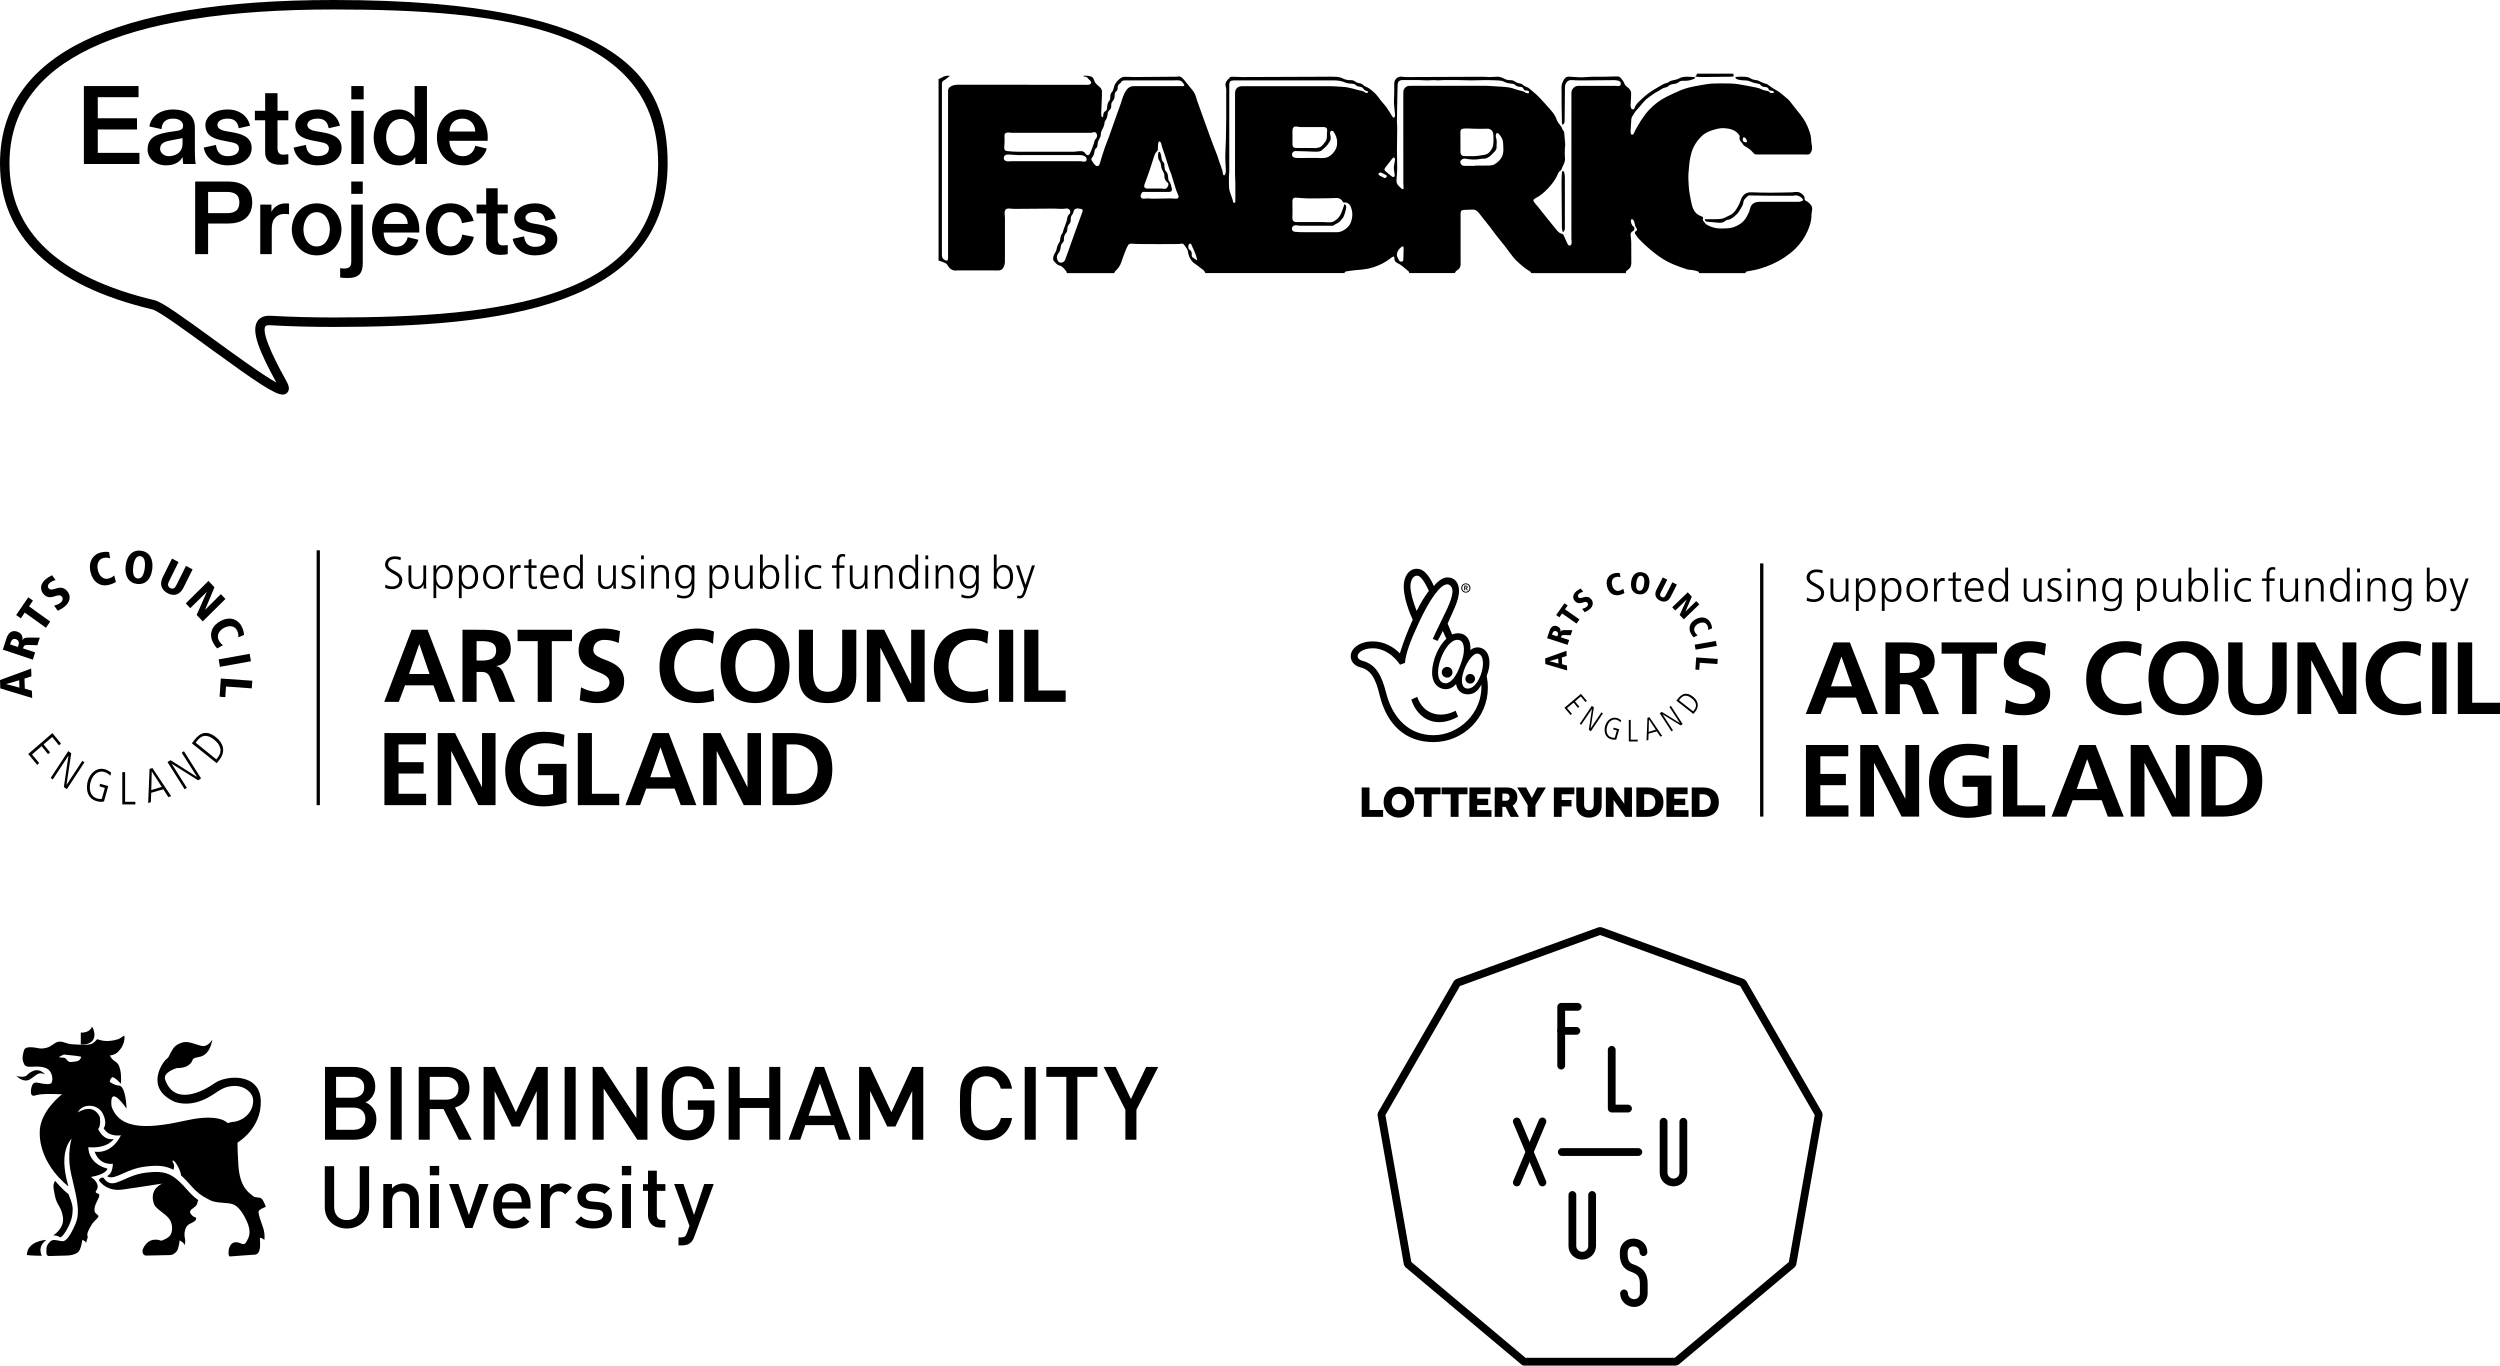 <?xml version="1.0" encoding="UTF-8"?>
<svg xmlns="http://www.w3.org/2000/svg" version="1.1" viewBox="0 0 160.087 87.446">
  <defs>
    <style>
      .cls-1 {
        display: none;
      }
    </style>
  </defs>
  <!-- Generator: Adobe Illustrator 28.7.3, SVG Export Plug-In . SVG Version: 1.2.0 Build 164)  -->
  <g>
    <g id="Layer_1">
      <g id="Layer_1-2" data-name="Layer_1">
        <path d="M26.359,40.327h1.018l1.768,4.617h-1l-.387-1.058h-1.825l-.394,1.058h-.935l1.755-4.617ZM26.855,41.254h-.013l-.651,1.905h1.315s-.651-1.905-.651-1.905Z"/>
        <path d="M29.615,40.327h.975c.967,0,2.121-.033,2.121,1.251,0,.542-.355.991-.929,1.071v.012c.246.02.387.272.478.477l.722,1.806h-1.006l-.541-1.442c-.131-.344-.245-.476-.626-.476h-.291v1.918h-.903v-4.617ZM30.518,42.299h.298c.444,0,.954-.067.954-.642,0-.556-.503-.602-.954-.602h-.298v1.244Z"/>
        <polygon points="34.433 41.055 33.143 41.055 33.143 40.327 36.626 40.327 36.626 41.055 35.335 41.055 35.335 44.944 34.433 44.944 34.433 41.055"/>
        <g>
          <path d="M39.618,41.174c-.284-.126-.6-.199-.915-.199-.31,0-.71.14-.71.642,0,.8,1.974.463,1.974,2.01,0,1.012-.781,1.397-1.69,1.397-.49,0-.71-.066-1.155-.179l.083-.834c.311.172.665.285,1.02.285.342,0,.8-.179.8-.596,0-.879-1.974-.516-1.974-2.043,0-1.033.78-1.409,1.574-1.409.387,0,.748.053,1.077.165,0,0-.084.761-.084.761Z"/>
          <path d="M45.726,44.879c-.329.079-.684.144-1.026.144-1.457,0-2.47-.747-2.47-2.309,0-1.579.941-2.466,2.47-2.466.297,0,.691.06,1.019.192l-.064.781c-.342-.199-.651-.245-.974-.245-.929,0-1.51.727-1.51,1.673,0,.939.568,1.647,1.529,1.647.355,0,.773-.08.987-.192,0,0,.039.775.039.775Z"/>
          <path d="M48.35,40.248c1.412,0,2.206.979,2.206,2.374s-.781,2.401-2.206,2.401c-1.444,0-2.205-.985-2.205-2.401,0-1.415.773-2.374,2.205-2.374M48.35,44.296c.922,0,1.265-.84,1.265-1.674,0-.813-.369-1.646-1.265-1.646s-1.264.833-1.264,1.646c0,.834.342,1.674,1.264,1.674"/>
          <path d="M51.156,40.327h.903v2.666c0,.787.245,1.303.936,1.303.689,0,.935-.516.935-1.303v-2.666h.903v2.95c0,1.237-.684,1.746-1.838,1.746-1.155,0-1.839-.509-1.839-1.746v-2.95Z"/>
        </g>
        <polygon points="55.509 40.327 56.618 40.327 58.333 43.78 58.347 43.78 58.347 40.327 59.211 40.327 59.211 44.943 58.108 44.943 56.386 41.491 56.373 41.491 56.373 44.943 55.509 44.943 55.509 40.327"/>
        <path d="M63.293,44.879c-.328.079-.684.144-1.025.144-1.458,0-2.471-.747-2.471-2.309,0-1.579.942-2.466,2.471-2.466.296,0,.69.06,1.018.192l-.063.781c-.343-.199-.652-.245-.974-.245-.929,0-1.51.727-1.51,1.673,0,.939.567,1.647,1.529,1.647.354,0,.774-.08.986-.192,0,0,.039.775.039.775Z"/>
        <rect x="63.977" y="40.327" width=".903" height="4.616"/>
        <polygon points="65.589 40.327 66.492 40.327 66.492 44.216 68.24 44.216 68.24 44.943 65.589 44.943 65.589 40.327"/>
        <polygon points="24.617 46.941 27.275 46.941 27.275 47.668 25.52 47.668 25.52 48.806 27.126 48.806 27.126 49.533 25.52 49.533 25.52 50.829 27.287 50.829 27.287 51.557 24.617 51.557 24.617 46.941"/>
        <polygon points="28.029 46.941 29.139 46.941 30.854 50.393 30.867 50.393 30.867 46.941 31.732 46.941 31.732 51.557 30.629 51.557 28.906 48.105 28.894 48.105 28.894 51.557 28.029 51.557 28.029 46.941"/>
        <path d="M36.085,47.834c-.348-.166-.8-.244-1.162-.244-1.051,0-1.631.727-1.631,1.673,0,.938.567,1.646,1.528,1.646.246,0,.439-.027.594-.066v-1.204h-.955v-.727h1.818v2.487c-.476.132-.973.238-1.457.238-1.457,0-2.47-.748-2.47-2.308,0-1.581.942-2.467,2.47-2.467.523,0,.935.072,1.323.192l-.058.78Z"/>
        <polygon points="37 46.941 37.903 46.941 37.903 50.829 39.651 50.829 39.651 51.557 37 51.557 37 46.941"/>
        <path d="M41.804,46.941h1.02l1.767,4.617h-.999l-.388-1.059h-1.825l-.393,1.059h-.936s1.754-4.617,1.754-4.617ZM42.301,47.866h-.012l-.652,1.905h1.316l-.652-1.905Z"/>
        <polygon points="45.029 46.941 46.138 46.941 47.854 50.393 47.866 50.393 47.866 46.941 48.731 46.941 48.731 51.557 47.628 51.557 45.906 48.105 45.893 48.105 45.893 51.557 45.029 51.557 45.029 46.941"/>
        <g>
          <path d="M49.468,46.941h1.232c1.379,0,2.599.476,2.599,2.308,0,1.831-1.22,2.308-2.599,2.308h-1.232v-4.616ZM50.371,50.829h.503c.754,0,1.484-.575,1.484-1.58,0-1.006-.73-1.581-1.484-1.581h-.503v3.161Z"/>
          <path d="M24.663,37.638c.105.046.255.087.448.087.307,0,.65-.162.65-.573,0-.593-.908-.596-.908-1.003,0-.262.224-.35.429-.35.133,0,.272.027.36.076l.031-.183c-.136-.052-.292-.067-.389-.067-.349,0-.626.203-.626.529,0,.533.908.582.908.981,0,.288-.202.416-.446.416-.185,0-.321-.044-.437-.119,0,0-.02.206-.02.206ZM27.287,36.207h-.178v.82c0,.248-.102.541-.429.541-.247,0-.343-.18-.343-.459v-.902h-.179v.948c0,.326.136.57.494.57.301,0,.409-.165.468-.299h.006v.264h.173c-.012-.119-.012-.235-.012-.349v-1.134ZM27.757,38.301h.178v-.863h.006c.088.191.224.287.451.287.398,0,.596-.337.596-.776,0-.451-.17-.777-.596-.777-.306,0-.417.224-.462.305h-.006l.011-.27h-.178v2.094ZM28.793,36.949c0,.288-.088.619-.429.619-.318,0-.429-.349-.429-.619,0-.271.111-.62.429-.62.341,0,.429.331.429.62M29.386,38.301h.178v-.863h.006c.088.191.224.287.451.287.398,0,.596-.337.596-.776,0-.451-.17-.777-.596-.777-.306,0-.417.224-.462.305h-.006l.011-.27h-.178v2.094ZM30.421,36.949c0,.288-.088.619-.428.619-.318,0-.429-.349-.429-.619,0-.271.111-.62.429-.62.34,0,.428.331.428.62M30.932,36.949c0,.404.206.776.675.776.468,0,.675-.372.675-.776,0-.405-.207-.777-.675-.777-.469,0-.675.372-.675.777M31.127,36.949c0-.344.168-.62.48-.62s.48.276.48.62c0,.343-.168.619-.48.619s-.48-.276-.48-.619M32.668,37.69h.179v-.733c0-.267.076-.593.36-.593.045,0,.093.005.13.017v-.191c-.031-.009-.082-.018-.124-.018-.185,0-.307.154-.372.32h-.006v-.285h-.178c.011.107.011.168.011.331v1.152ZM34.358,36.207h-.33v-.422l-.178.064v.358h-.284v.157h.284v.867c0,.27.011.494.329.494.088,0,.176-.023.218-.041l-.011-.15c-.051.02-.097.034-.165.034-.144,0-.193-.11-.193-.244v-.96h.33s0-.157,0-.157ZM35.672,37.458c-.085.055-.275.11-.406.11-.312,0-.477-.253-.477-.567h.99v-.093c0-.399-.167-.736-.575-.736-.367,0-.61.323-.61.777,0,.445.178.776.658.776.133,0,.295-.029.42-.081v-.186ZM34.789,36.844c0-.244.162-.515.426-.515.267,0,.369.256.369.515h-.795ZM37.321,35.509h-.178v.948h-.006c-.025-.073-.167-.285-.451-.285-.426,0-.596.326-.596.777,0,.439.198.776.596.776.207,0,.355-.081.451-.27h.006v.235h.178v-2.181ZM36.286,36.949c0-.289.088-.62.428-.62.318,0,.429.349.429.62,0,.27-.111.619-.429.619-.34,0-.428-.331-.428-.619M39.434,36.207h-.179v.82c0,.248-.102.541-.428.541-.247,0-.344-.18-.344-.459v-.902h-.178v.948c0,.326.136.57.493.57.301,0,.409-.165.469-.299h.005v.264h.173c-.011-.119-.011-.235-.011-.349,0,0,0-1.134,0-1.134ZM39.786,37.656c.127.052.266.069.405.069.219,0,.505-.107.505-.421,0-.486-.712-.451-.712-.728,0-.189.128-.247.312-.247.099,0,.227.026.32.07l.017-.16c-.127-.049-.28-.067-.357-.067-.238,0-.471.11-.471.404,0,.431.695.375.695.728,0,.168-.15.264-.32.264-.14,0-.27-.037-.378-.093,0,0-.016.181-.016.181ZM41.229,37.69v-1.483h-.178v1.483h.178ZM41.051,35.567v.244h.178v-.244h-.178ZM41.707,37.69h.179v-.82c0-.247.102-.541.428-.541.247,0,.344.18.344.459v.902h.178v-.948c0-.326-.136-.57-.493-.57-.301,0-.409.166-.469.299h-.005v-.264h-.173c.011.119.011.236.011.349,0,0,0,1.134,0,1.134ZM43.431,36.949c0-.289.088-.62.428-.62.327,0,.429.262.429.62,0,.27-.116.585-.44.585-.304,0-.417-.294-.417-.585M44.466,36.207h-.178v.169h-.006c-.133-.178-.258-.204-.451-.204-.426,0-.596.326-.596.777,0,.329.148.741.61.741.185,0,.344-.075.44-.29h.006c0,.418-.04.762-.5.762-.156,0-.315-.047-.426-.105l-.014.183c.074.023.247.079.437.079.497,0,.678-.338.678-.751v-1.361ZM45.433,38.301h.178v-.863h.006c.088.191.224.287.451.287.398,0,.596-.337.596-.776,0-.451-.17-.777-.596-.777-.306,0-.417.224-.462.305h-.006l.011-.27h-.178v2.094ZM46.469,36.949c0,.288-.088.619-.429.619-.318,0-.429-.349-.429-.619,0-.271.111-.62.429-.62.341,0,.429.331.429.62M48.196,36.207h-.179v.82c0,.248-.101.541-.428.541-.247,0-.343-.18-.343-.459v-.902h-.179v.948c0,.326.136.57.494.57.3,0,.408-.165.468-.299h.005v.264h.173c-.011-.119-.011-.235-.011-.349,0,0,0-1.134,0-1.134ZM48.666,37.69h.178v-.235h.006c.097.189.244.27.451.27.397,0,.596-.337.596-.776,0-.451-.17-.777-.596-.777-.284,0-.425.212-.451.285h-.006v-.948h-.178v2.181ZM49.701,36.949c0,.288-.088.619-.428.619-.318,0-.429-.349-.429-.619,0-.271.103-.62.429-.62.34,0,.428.331.428.62M50.484,37.69v-2.182h-.179v2.182h.179ZM51.14,37.69v-1.483h-.178v1.483h.178ZM50.962,35.567v.244h.178v-.244h-.178ZM52.592,36.23c-.051-.017-.176-.058-.349-.058-.428,0-.714.32-.714.777,0,.413.226.776.692.776.135,0,.249-.009.371-.052l-.017-.172c-.108.041-.213.067-.326.067-.327,0-.525-.282-.525-.619,0-.361.196-.62.544-.62.097,0,.214.032.31.076,0,0,.014-.175.014-.175ZM53.57,37.69h.178v-1.326h.327v-.157h-.327v-.128c0-.178-.025-.449.219-.449.051,0,.105.012.142.033l.011-.16c-.034-.021-.111-.029-.167-.029-.372,0-.383.314-.383.625v.108h-.292v.157h.292s0,1.326,0,1.326ZM55.547,36.207h-.179v.82c0,.248-.101.541-.428.541-.247,0-.343-.18-.343-.459v-.902h-.179v.948c0,.326.136.57.494.57.301,0,.409-.165.468-.299h.006v.264h.173c-.012-.119-.012-.235-.012-.349,0,0,0-1.134,0-1.134ZM56.028,37.69h.178v-.82c0-.247.102-.541.429-.541.247,0,.343.18.343.459v.902h.179v-.948c0-.326-.136-.57-.494-.57-.301,0-.409.166-.468.299h-.006v-.264h-.173c.012.119.012.236.012.349,0,0,0,1.134,0,1.134ZM58.791,35.509h-.178v.948h-.006c-.026-.073-.168-.285-.452-.285-.425,0-.595.326-.595.777,0,.439.198.776.595.776.208,0,.355-.081.452-.27h.006v.235h.178v-2.181ZM57.755,36.949c0-.289.088-.62.429-.62.318,0,.429.349.429.62,0,.27-.111.619-.429.619-.341,0-.429-.331-.429-.619M59.437,37.69v-1.483h-.178v1.483h.178ZM59.259,35.567v.244h.178v-.244h-.178ZM59.915,37.69h.179v-.82c0-.247.102-.541.429-.541.246,0,.343.18.343.459v.902h.178v-.948c0-.326-.135-.57-.493-.57-.301,0-.409.166-.468.299h-.006v-.264h-.173c.011.119.011.236.011.349,0,0,0,1.134,0,1.134ZM61.639,36.949c0-.289.089-.62.429-.62.326,0,.428.262.428.62,0,.27-.116.585-.44.585-.303,0-.417-.294-.417-.585M62.674,36.207h-.178v.169h-.005c-.134-.178-.259-.204-.452-.204-.425,0-.595.326-.595.777,0,.329.147.741.609.741.185,0,.344-.075.44-.29h.006c0,.418-.04.762-.499.762-.157,0-.315-.047-.426-.105l-.014.183c.074.023.247.079.437.079.496,0,.677-.338.677-.751,0,0,0-1.361,0-1.361ZM63.641,37.69h.178v-.235h.006c.097.189.244.27.452.27.397,0,.595-.337.595-.776,0-.451-.17-.777-.595-.777-.284,0-.426.212-.452.285h-.006v-.948h-.178v2.181ZM64.677,36.949c0,.288-.088.619-.429.619-.318,0-.429-.349-.429-.619,0-.271.103-.62.429-.62.341,0,.429.331.429.62M65.259,36.207h-.196l.513,1.501-.037.131c-.056.192-.107.323-.261.323-.065,0-.099-.012-.132-.023l-.018.156c.06.015.128.024.193.024.201,0,.303-.204.372-.407l.578-1.705h-.187l-.417,1.236h-.003l-.405-1.236h-0Z"/>
        </g>
        <path d="M1.229,43.558l.015.473-.846-.222-.002-.005.833-.246ZM2.043,44.229l-.454-.13-.023-.645.446-.146-.017-.496L0,43.546l.02.536,2.04.617-.017-.47h0Z"/>
        <path d="M.648,41.265l.044-.142c.079-.247.249-.219.329-.193.138.045.225.177.169.355l-.048.143s-.494-.163-.494-.163ZM2.103,42.241l.146-.464-.775-.258c.052-.169.072-.23.359-.219l.562.018.153-.485-.69-.005c-.254-.002-.347.028-.41.165l-.005-.002c.046-.405-.267-.52-.347-.547-.355-.118-.58.111-.683.437l-.231.719s1.921.641,1.921.641Z"/>
        <polygon points="2.941 40.199 3.214 39.801 1.859 38.828 2.11 38.46 1.812 38.247 1.035 39.382 1.333 39.596 1.586 39.227 2.941 40.199"/>
        <g>
          <path d="M3.332,36.835c-.157.086-.267.136-.408.259-.517.444-.206.865-.165.912.461.568.948-.107,1.2.198.105.13.043.285-.072.384-.136.118-.274.145-.421.194l.234.327c.083-.037.284-.132.471-.293.309-.266.392-.647.146-.947-.46-.563-.959.095-1.197-.194-.096-.117-.052-.249.066-.349.097-.085.249-.153.372-.182,0,0-.226-.309-.226-.309Z"/>
          <path d="M6.985,35.355c-.083-.015-.246-.046-.54.025-.399.095-.818.503-.651,1.242.145.64.615.963,1.153.835.251-.059.403-.145.476-.189l-.112-.418c-.041.032-.153.15-.378.203-.294.07-.576-.144-.664-.536-.093-.407.047-.712.355-.786.212-.05.349-.002.429.021,0,0-.068-.397-.068-.397Z"/>
          <path d="M8.531,36.283c.049-.394.182-.703.454-.67.273.035.332.368.285.762-.048.394-.184.703-.455.668-.274-.033-.33-.366-.284-.76M8.049,36.221c-.072.604.146,1.097.723,1.17s.907-.35.979-.955c.073-.603-.147-1.098-.725-1.169-.576-.075-.904.35-.977.954"/>
          <path d="M10.427,36.945c-.226.456-.092.832.312,1.045.406.21.781.102,1.008-.356l.585-1.175-.422-.221-.621,1.243c-.091.186-.214.264-.382.176-.172-.089-.182-.238-.089-.424l.616-1.244-.42-.22s-.587,1.176-.587,1.176Z"/>
        </g>
        <polygon points="11.896 38.637 12.183 38.944 13.237 37.905 13.241 37.909 12.592 39.376 12.984 39.79 14.435 38.354 14.143 38.045 13.139 39.043 13.135 39.038 13.732 37.609 13.349 37.198 11.896 38.637"/>
        <path d="M15.626,40.658c-.005-.088-.012-.259-.146-.536-.18-.378-.663-.704-1.328-.371-.576.286-.776.828-.535,1.339.113.236.229.371.288.433l.37-.205c-.038-.032-.173-.119-.274-.334-.133-.276.006-.608.357-.785.367-.183.687-.109.827.182.096.2.081.347.076.432l.365-.155Z"/>
        <polygon points="15.987 41.867 14.001 42.223 14.084 42.701 16.069 42.343 15.987 41.867"/>
        <polygon points="14.14 43.449 14.062 44.615 14.427 44.644 14.472 43.962 16.122 44.08 16.155 43.59 14.14 43.449"/>
        <polygon points="1.809 48.28 2.38 48.976 2.508 48.861 2.052 48.31 2.664 47.782 3.079 48.293 3.206 48.178 2.792 47.669 3.342 47.194 3.777 47.729 3.906 47.616 3.355 46.944 1.809 48.28"/>
        <polygon points="3.242 49.818 3.381 49.911 4.377 48.395 4.382 48.398 4.089 50.399 4.28 50.535 5.408 48.815 5.269 48.721 4.266 50.25 4.261 50.246 4.562 48.235 4.37 48.098 3.242 49.818"/>
        <path d="M6.367,50.351l.347.103-.194.697c-.101.022-.184.01-.284-.016-.512-.147-.538-.686-.436-1.05.176-.626.609-.737.885-.653.148.044.316.158.373.243l.065-.19c-.05-.049-.226-.172-.382-.219-.544-.158-.976.239-1.119.747-.105.379-.122,1.085.558,1.286.16.047.317.062.479.023l.273-.983-.519-.15s-.046.162-.046.162Z"/>
        <polygon points="8.668 51.342 8.011 51.342 8.011 49.444 7.832 49.444 7.832 51.511 8.668 51.511 8.668 51.342"/>
        <path d="M9.717,49.402l.005-.001.635.986-.67.205s.03-1.19.03-1.19ZM9.489,51.421l.171-.051.022-.605.774-.223.323.498.182-.053-1.202-1.806-.182.056-.088,2.184Z"/>
        <polygon points="11.824 50.542 11.964 50.445 10.996 48.913 11.001 48.91 12.683 49.967 12.875 49.845 11.777 48.103 11.635 48.201 12.611 49.742 12.605 49.745 10.921 48.677 10.726 48.801 11.824 50.542"/>
        <path d="M12.53,47.558l.094-.118c.414-.552.86-.263,1.111-.057.398.318.509.729.233,1.091l-.114.153s-1.324-1.069-1.324-1.069ZM13.877,48.872l.193-.248c.398-.529.22-1.047-.243-1.418-.513-.413-.966-.363-1.378.181l-.164.211s1.592,1.274,1.592,1.274Z"/>
        <rect x="20.275" y="35.238" width=".209" height="16.32"/>
        <path d="M150.937,37.042v1.474h.181v-1.474h-.181ZM137.57,47.707h-1.13v4.586h.88v-3.43h.013l1.755,3.43h1.123v-4.586h-.881v3.429h-.012l-1.748-3.429ZM132.984,50.519l.664-1.893h.012l.664,1.893h-1.34ZM133.154,47.707l-1.787,4.587h.954l.4-1.052h1.859l.395,1.052h1.019l-1.801-4.587h-1.039ZM129.179,47.707h-.92v4.586h2.701v-.723h-1.781v-3.863ZM126.563,45.723v-3.865h1.316v-.723h-3.549v.723h1.315v3.865h.918ZM123.522,50.078c0,1.551,1.032,2.294,2.517,2.294.492,0,.998-.106,1.484-.237v-2.471h-1.852v.723h.972v1.196c-.157.039-.354.065-.604.065-.979,0-1.557-.703-1.557-1.635,0-.94.59-1.662,1.661-1.662.369,0,.829.078,1.184.243l.059-.776c-.395-.119-.815-.19-1.347-.19-1.557,0-2.517.88-2.517,2.45M120.251,47.707h-1.131v4.586h.881v-3.43h.013l1.755,3.43h1.123v-4.586h-.881v3.429h-.013s-1.747-3.429-1.747-3.429ZM118.352,47.707h-2.708v4.586h2.721v-.723h-1.801v-1.288h1.637v-.723h-1.637v-1.131h1.788v-.721ZM108.065,50.425h-1.355v1.883h1.415v-.432h-.915v-.322h.703v-.407h-.703v-.29h.855v-.432ZM106.902,45.27l.668,1.028-.004.002-1.152-.713-.134.083.751,1.162.097-.065-.663-1.022.003-.002,1.151.705.132-.081-.752-1.163-.097.066h0ZM106.028,46.728l-.459.137.021-.794.004-.001s.434.658.434.658ZM106.316,47.164l.125-.035-.822-1.205-.125.037-.06,1.457.117-.034.015-.404.53-.148.22.332ZM107.515,44.841l.064-.079c.283-.368.588-.176.76-.038.272.212.348.486.159.727l-.078.103s-.905-.713-.905-.713ZM107.459,44.726l-.112.141,1.089.85.132-.165c.272-.354.15-.699-.166-.947-.351-.275-.661-.242-.943.121M105.487,50.862c.088,0,.165.013.229.037s.117.059.159.103c.043.044.074.097.095.158.021.061.031.13.031.205,0,.149-.045.27-.134.363-.09.093-.216.14-.38.14h-.203v-1.006s.203,0,.203,0ZM105.507,50.425h-.723v1.883h.72c.143,0,.277-.019.401-.058.124-.038.231-.097.322-.175.09-.078.161-.175.213-.291.052-.116.078-.252.078-.408,0-.164-.026-.306-.077-.426-.05-.121-.121-.219-.211-.297-.091-.077-.198-.134-.321-.172-.123-.038-.257-.056-.402-.056M103.286,50.425h-.455v1.883h.494v-1.081l.752,1.081h.426v-1.883h-.494v1.05l-.723-1.05ZM101.438,50.425h-.5v1.149c0,.122.02.232.059.329.04.097.096.179.168.245.073.067.159.119.259.154.1.036.209.054.327.054.119,0,.228-.018.326-.054.099-.035.185-.087.257-.155.073-.068.129-.15.168-.247.04-.097.06-.206.06-.326v-1.149h-.506v1.104c0,.101-.023.186-.07.252-.047.067-.126.101-.238.101-.111,0-.19-.033-.238-.099-.048-.066-.072-.151-.072-.254,0,0,0-1.104,0-1.104ZM101.135,45.255l-.283-.34.376-.318.298.358.088-.075-.377-.449-1.058.891.391.464.087-.076-.312-.368.419-.352.284.341s.087-.076.087-.076ZM100.815,50.425h-1.313v1.883h.499v-.669h.63v-.412h-.63v-.365h.814v-.437ZM93.972,50.425h-1.658v.437h.579v1.446h.505v-1.446h.574v-.437h-0ZM92.247,50.425h-1.657v.437h.579v1.446h.505v-1.446h.573v-.437ZM89.115,51.362c0-.071.011-.139.031-.203.021-.064.051-.12.091-.167.039-.047.088-.084.145-.111.058-.028.123-.041.196-.041.074,0,.139.013.197.041.057.027.106.064.145.111.04.047.07.103.091.167.02.064.031.132.031.203,0,.072-.011.139-.031.203-.021.064-.051.12-.091.167-.039.047-.088.084-.145.112-.058.027-.123.04-.197.04-.073,0-.138-.013-.196-.04-.057-.028-.106-.065-.145-.112-.04-.047-.07-.103-.091-.167-.02-.064-.031-.131-.031-.203M88.672,50.965c-.049.122-.073.254-.073.397s.024.275.073.397c.049.121.117.226.205.313.087.088.191.157.31.206.12.05.25.075.391.075.142,0,.272-.025.393-.075.12-.049.224-.118.311-.206.086-.087.154-.192.203-.313.049-.122.073-.254.073-.397s-.024-.275-.073-.397c-.049-.121-.117-.226-.203-.313-.087-.088-.191-.156-.311-.205-.121-.049-.251-.073-.393-.073-.141,0-.271.024-.391.073-.119.049-.223.117-.31.205-.088.087-.156.192-.205.313M87.695,50.425h-.5v1.883h1.372v-.44h-.872v-1.443ZM93.925,37.593c0,.014-.004.025-.012.034-.008.008-.021.013-.038.013h-.056v-.092h.052c.019,0,.033.004.041.012.009.007.013.018.013.033M93.998,37.802l-.073-.125c.02-.008.034-.019.044-.035.01-.016.015-.033.015-.053,0-.01-.002-.02-.006-.031-.004-.01-.011-.02-.019-.028-.009-.009-.02-.016-.034-.021-.013-.005-.029-.008-.048-.008h-.116v.301h.058v-.117h.047l.067.117s.065,0,.065,0ZM94.097,37.653c0,.034-.006.065-.018.094-.011.03-.027.055-.048.077-.021.021-.045.038-.074.05-.028.012-.059.019-.093.019-.033,0-.064-.007-.093-.019-.028-.012-.052-.029-.073-.05-.021-.022-.037-.047-.049-.077-.011-.029-.017-.06-.017-.094,0-.033.006-.065.017-.094.012-.029.028-.054.049-.076s.046-.039.074-.051c.029-.013.06-.019.093-.019s.064.006.092.019c.029.012.053.029.074.051s.037.047.048.076c.012.029.018.061.018.094M94.137,37.769c.015-.036.023-.075.023-.117,0-.041-.008-.08-.023-.116s-.036-.067-.063-.094c-.026-.027-.057-.048-.093-.063-.036-.016-.074-.024-.116-.024s-.081.008-.117.024c-.036.015-.067.036-.094.063-.026.027-.047.058-.062.094s-.023.075-.023.116c0,.042.008.081.023.117.015.036.036.067.062.094.027.027.058.048.094.064.036.015.075.023.116.023.042,0,.081-.008.117-.023.036-.016.067-.037.093-.064.027-.027.048-.058.063-.094M90.752,44.622l-.383.179c.462,1.361,1.684,1.837,2.998,1.091l-.156-.38c-1.001.522-2.084.218-2.459-.89M93.009,43.048c0-.188-.153-.342-.343-.342-.189,0-.343.154-.343.342,0,.19.154.343.343.343.19,0,.343-.153.343-.343M94.452,43.463c0-.17-.138-.308-.308-.308s-.308.138-.308.308c0,.171.138.309.308.309s.308-.138.308-.309M94.934,42.782c-.103.62-.48,1.31-.944,1.31-.443,0-.416-.586-.313-.941.162-.634.594-1.298.918-1.298.295,0,.428.398.339.929M93.522,42.561c-.251.738-.612,1.189-.949,1.192-.265.001-.486-.188-.486-.69,0-.945.776-2.347,1.412-2.053.309.142.333.784.023,1.551M92.008,40.343c-.047.099-.259.566-.259.566l.305.132c.1-.167.307-.572.335-.639l.228.506c-.486.413-.914,1.387-.914,2.155,0,.561.251.911.62,1.029.339.104.664.004.915-.291.059.355.295.661.752.661.405,0,.67-.232.871-.631.073,1.859-1.461,3.247-3.07,3.247-1.548,0-2.611-1.078-3.025-2.687-.28-1.107-.634-1.844-1.534-2.081-.103-.029-.295-.103-.295-.295,0-.207.339-.502.959-.502.735,0,1.343.451,1.756,1.051l.315-.118c.047-.605.355-1.432.895-2.586.679-1.461,1.369-2.457,1.826-2.444.146.003.32.177.32.428,0,.605-.533,1.511-1,2.499M91.496,37.837c-.25.325-.516.753-.782,1.285-.266-.694-.398-1.211-.398-1.58,0-.31.132-.679.428-.679.206,0,.457.325.752.974M95.333,42.842c.162-.813-.148-1.388-.738-1.388-.103,0-.324.059-.443.177.045-.517-.147-.9-.501-1.033-.222-.075-.458-.059-.664.029l-.288-.693c.265-.65.73-1.441.73-2.09,0-.502-.254-.871-.741-.871-.295,0-.62.242-.867.554-.339-.752-.694-1.107-1.077-1.107-.605,0-.856.606-.856,1.122,0,.428.118,1.137.576,2.141-.31.694-.547,1.269-.827,2.154-.369-.383-.974-.767-1.741-.767-.398,0-.738.103-1.003.281-.251.177-.399.413-.399.664,0,.369.251.62.635.723.664.177.959.709,1.21,1.757.457,1.889,1.637,3.025,3.452,3.025,1.919,0,3.483-1.564,3.483-3.483,0-.28-.03-.502-.074-.753.059-.147.103-.31.133-.442M94.093,52.308h1.414v-.432h-.915v-.322h.704v-.407h-.704v-.29h.856v-.432h-1.355v1.883ZM96.668,51.051c0,.068-.02.122-.062.163-.041.04-.095.061-.161.061h-.242v-.455h.24c.071,0,.127.021.166.062.04.041.059.098.059.169M97.163,51.043c0-.102-.016-.191-.048-.268-.032-.077-.078-.142-.136-.194-.058-.051-.128-.09-.21-.117-.082-.026-.174-.039-.276-.039h-.779v1.883h.489v-.641h.208l.32.641h.536l-.404-.723c.091-.054.163-.127.218-.219.054-.091.082-.199.082-.323M98.993,50.425h-.556l-.344.672-.367-.672h-.574l.67,1.132v.751h.499v-.754s.672-1.129.672-1.129ZM99.793,42.487l-.579-.148-.001-.003.57-.164.01.315ZM100.307,41.674l-1.365.49.014.358,1.396.411-.012-.313-.311-.087-.016-.43.306-.098s-.012-.331-.012-.331ZM99.641,40.418c.094.03.154.118.116.237l-.033.095-.339-.109.031-.094c.053-.165.17-.146.225-.129M99.692,40.094c-.243-.079-.397.074-.467.291l-.158.48,1.314.428.1-.31-.531-.172c.036-.112.05-.153.246-.146l.385.012.105-.324-.473-.003c-.173-.001-.237.019-.28.11l-.004-.001c.032-.27-.182-.347-.237-.365M100.214,39.015l.171-.245-.204-.142-.531.757.204.143.173-.246.927.648.186-.265s-.926-.65-.926-.65ZM101.896,38.376c-.315-.376-.657.063-.819-.129-.066-.079-.036-.167.045-.233.066-.057.171-.102.254-.122l-.154-.206c-.107.057-.183.091-.279.173-.354.296-.141.577-.113.608.315.379.648-.071.821.133.072.086.029.19-.05.256-.093.078-.187.096-.287.129l.16.218c.056-.025.194-.088.322-.195.211-.178.268-.432.1-.632M101.87,46.827l.772-1.148-.095-.063-.686,1.02-.004-.002.206-1.342-.131-.091-.772,1.147.095.063.682-1.012.003.002-.2,1.335s.13.091.13.091ZM102.788,46.478c-.072.253-.083.724.382.858.11.032.217.042.328.016l.187-.656-.355-.1-.032.108.237.068-.132.466c-.069.015-.126.006-.194-.011-.351-.098-.368-.458-.299-.7.121-.418.417-.492.606-.436.101.029.216.105.255.162l.044-.127c-.034-.033-.154-.114-.261-.146-.372-.106-.668.159-.766.498M103.695,38.101c.171-.04.276-.097.325-.126l-.076-.279c-.028.021-.105.1-.259.135-.201.047-.394-.096-.454-.358-.064-.271.032-.475.243-.524.145-.033.239-.001.293.014l-.046-.265c-.057-.01-.169-.031-.369.017-.274.063-.56.335-.446.829.099.426.42.642.789.557M104.872,47.365h-.449v-1.266h-.122v1.379h.571v-.113ZM105.284,37.379c-.033.263-.126.47-.312.446-.186-.022-.225-.244-.193-.507.033-.263.124-.47.31-.447.187.023.227.245.195.508M105.613,37.42c.05-.403-.1-.732-.496-.78-.394-.05-.618.234-.668.636-.049.403.1.733.495.781.394.049.62-.234.669-.637M106.978,38.219l.4-.784-.288-.148-.425.83c-.062.124-.146.176-.262.117-.117-.06-.124-.159-.06-.283l.421-.83-.287-.147-.402.785c-.154.305-.062.555.214.697.278.141.534.068.689-.237M107.824,39.658l.993-.959-.2-.205-.686.665-.003-.003.408-.953-.262-.275-.994.96.197.205.721-.693.002.003-.443.979.267.276ZM109.382,40.34l.25-.103c-.003-.059-.008-.173-.099-.358-.124-.252-.454-.47-.909-.248-.394.192-.531.553-.367.894.078.158.157.247.198.289l.253-.137c-.026-.021-.119-.08-.188-.223-.091-.184.005-.405.244-.523.252-.123.471-.073.567.121.065.133.055.231.051.288M108.577,41.6l1.359-.239-.056-.318-1.359.238.056.319ZM109.972,42.52l.022-.327-1.378-.094-.054.778.25.019.031-.455s1.129.079,1.129.079ZM109.548,51.365c0,.149-.045.27-.134.363-.089.093-.216.14-.38.14h-.203v-1.006h.203c.089,0,.165.013.229.037.064.024.117.059.16.103.042.044.073.097.094.158s.031.13.031.205M109.987,51.784c.052-.116.078-.252.078-.408,0-.164-.025-.306-.076-.426-.051-.121-.122-.219-.212-.297-.09-.077-.197-.134-.321-.172-.123-.038-.257-.056-.402-.056h-.723v1.883h.72c.143,0,.277-.019.401-.058.124-.038.232-.097.322-.175s.162-.175.213-.291M112.919,52.293v-16.215h-.213v16.215h.213ZM115.884,36.984c0-.261.229-.347.437-.347.136,0,.278.026.367.075l.032-.182c-.139-.052-.298-.066-.396-.066-.356,0-.639.202-.639.525,0,.529.925.579.925.975,0,.286-.205.413-.454.413-.188,0-.327-.043-.445-.118l-.02.205c.107.046.26.086.456.086.313,0,.662-.161.662-.569,0-.59-.925-.593-.925-.997M118.2,38.515h.176c-.012-.118-.012-.234-.012-.346v-1.127h-.182v.815c0,.246-.103.537-.436.537-.252,0-.35-.179-.35-.456v-.896h-.182v.942c0,.324.139.566.503.566.306,0,.417-.164.477-.297h.006v.262h0ZM119.898,37.779c0,.286-.09.615-.436.615-.324,0-.437-.347-.437-.615,0-.269.113-.616.437-.616.346,0,.436.329.436.616M120.097,37.779c0-.448-.173-.772-.607-.772-.312,0-.425.222-.471.303h-.006l.012-.268h-.182v2.081h.182v-.859h.006c.089.191.228.286.459.286.405,0,.607-.335.607-.771M118.588,43.948h-1.34l.663-1.892h.013s.664,1.892.664,1.892ZM119.239,45.722h1.018l-1.801-4.587h-1.037l-1.788,4.587h.953l.401-1.051h1.859s.395,1.051.395,1.051ZM121.558,37.779c0,.286-.09.615-.437.615-.324,0-.437-.347-.437-.615,0-.269.113-.616.437-.616.347,0,.437.329.437.616M121.757,37.779c0-.448-.174-.772-.607-.772-.313,0-.425.222-.471.303h-.006l.011-.268h-.182v2.081h.182v-.859h.006c.09.191.228.286.46.286.405,0,.607-.335.607-.771M123.254,37.779c0,.341-.171.615-.489.615s-.488-.274-.488-.615c0-.342.17-.616.488-.616s.489.274.489.616M123.453,37.779c0-.402-.211-.772-.688-.772s-.688.37-.688.772c0,.401.211.771.688.771s.688-.37.688-.771M122.932,42.456c0,.572-.52.638-.973.638h-.303v-1.236h.303c.46,0,.973.046.973.598M123.89,42.378c0-1.276-1.176-1.243-2.161-1.243h-.993v4.588h.92v-1.907h.296c.388,0,.505.132.638.474l.551,1.433h1.025l-.735-1.795c-.093-.204-.237-.454-.487-.474v-.012c.585-.08.946-.526.946-1.064M124.395,37.197c.047,0,.095.006.133.018v-.191c-.032-.008-.084-.017-.127-.017-.188,0-.312.153-.379.318h-.005v-.283h-.182c.011.106.011.167.011.329v1.144h.182v-.728c0-.266.078-.59.367-.59M125.385,38.55c.09,0,.18-.023.223-.04l-.011-.15c-.053.02-.099.034-.168.034-.148,0-.197-.11-.197-.242v-.955h.336v-.155h-.336v-.419l-.182.063v.356h-.288v.155h.288v.862c0,.269.012.491.335.491M126.008,37.675c0-.243.164-.512.433-.512.272,0,.376.254.376.512h-.809ZM126.008,37.83h1.008v-.092c0-.396-.17-.731-.586-.731-.373,0-.622.321-.622.772,0,.442.182.771.671.771.136,0,.3-.029.428-.081v-.185c-.087.055-.281.11-.414.11-.318,0-.485-.251-.485-.564M128.405,37.779c0,.268-.113.615-.436.615-.347,0-.437-.329-.437-.615,0-.287.09-.616.437-.616.323,0,.436.347.436.616M128.405,38.515h.182v-2.167h-.182v.942h-.005c-.027-.072-.171-.283-.46-.283-.434,0-.607.324-.607.772,0,.436.202.771.607.771.211,0,.361-.081.46-.268h.005v.233ZM130.575,38.515h.176c-.012-.118-.012-.234-.012-.346v-1.127h-.182v.815c0,.246-.104.537-.436.537-.252,0-.35-.179-.35-.456v-.896h-.182v.942c0,.324.139.566.503.566.306,0,.416-.164.477-.297h.006v.262ZM130.927,41.977l.086-.756c-.336-.112-.704-.165-1.097-.165-.81,0-1.604.375-1.604,1.4,0,1.518,2.01,1.157,2.01,2.031,0,.414-.466.591-.814.591-.361,0-.722-.111-1.039-.282l-.084.828c.453.112.676.177,1.176.177.926,0,1.721-.381,1.721-1.387,0-1.537-2.011-1.202-2.011-1.997,0-.499.408-.638.724-.638.321,0,.643.073.932.198M131.3,37.409c0-.189.13-.246.318-.246.101,0,.231.026.326.069l.017-.159c-.129-.049-.285-.066-.363-.066-.243,0-.48.11-.48.402,0,.427.708.372.708.723,0,.167-.153.262-.327.262-.142,0-.274-.037-.384-.092l-.017.179c.129.052.271.069.413.069.222,0,.514-.107.514-.418,0-.483-.725-.449-.725-.723M132.567,36.648v-.242h-.182v.242h.182ZM132.567,38.515v-1.474h-.182v1.474h.182ZM134.024,38.515h.182v-.942c0-.323-.139-.566-.503-.566-.307,0-.417.164-.477.297h-.006v-.262h-.176c.012.118.012.234.012.347v1.126h.181v-.815c0-.245.104-.537.437-.537.252,0,.35.179.35.456,0,0,0,.896,0,.896ZM135.685,37.779c0,.268-.119.581-.449.581-.309,0-.425-.292-.425-.581,0-.287.09-.616.437-.616.333,0,.437.26.437.616M135.866,38.394v-1.352h-.181v.167h-.006c-.136-.176-.263-.202-.46-.202-.434,0-.607.324-.607.772,0,.326.15.736.622.736.188,0,.349-.075.448-.288h.006c0,.416-.041.757-.509.757-.159,0-.321-.046-.434-.104l-.014.182c.075.023.251.078.445.078.506,0,.69-.335.69-.746M137.143,41.247c-.335-.131-.736-.191-1.038-.191-1.557,0-2.517.881-2.517,2.451,0,1.551,1.032,2.294,2.517,2.294.348,0,.71-.065,1.045-.143l-.04-.77c-.217.111-.643.19-1.005.19-.98,0-1.557-.703-1.557-1.636,0-.94.591-1.663,1.537-1.663.329,0,.644.046.992.244,0,0,.066-.776.066-.776ZM137.906,37.779c0,.286-.089.615-.436.615-.324,0-.437-.347-.437-.615,0-.269.113-.616.437-.616.347,0,.436.329.436.616M138.105,37.779c0-.448-.173-.772-.606-.772-.313,0-.426.222-.472.303h-.006l.012-.268h-.182v2.081h.182v-.859h.006c.09.191.228.286.46.286.404,0,.606-.335.606-.771M139.502,38.515h.176c-.012-.118-.012-.234-.012-.346v-1.127h-.182v.815c0,.246-.103.537-.436.537-.252,0-.35-.179-.35-.456v-.896h-.182v.942c0,.324.139.566.503.566.306,0,.416-.164.477-.297h.006v.262ZM141.2,37.779c0,.286-.09.615-.437.615-.324,0-.436-.347-.436-.615,0-.269.104-.616.436-.616.347,0,.437.329.437.616M141.399,37.779c0-.448-.173-.772-.607-.772-.289,0-.433.211-.46.283h-.005v-.942h-.182v2.167h.182v-.233h.005c.099.187.249.268.46.268.405,0,.607-.335.607-.771M141.998,38.515v-2.168h-.182v2.168h.182ZM141.112,43.416c0,.827-.349,1.662-1.288,1.662-.94,0-1.288-.835-1.288-1.662,0-.809.375-1.637,1.288-1.637s1.288.828,1.288,1.637M142.071,43.416c0-1.387-.809-2.36-2.247-2.36-1.459,0-2.247.953-2.247,2.36,0,1.406.775,2.385,2.247,2.385,1.451,0,2.247-.999,2.247-2.385M143.906,50c0,.999-.743,1.57-1.511,1.57h-.513v-3.141h.513c.768,0,1.511.571,1.511,1.571M142.218,47.707h-1.256v4.586h1.256c1.405,0,2.647-.474,2.647-2.293,0-1.82-1.242-2.293-2.647-2.293M142.484,37.042v1.474h.181v-1.474h-.181ZM142.666,36.648v-.242h-.182v.242h.182ZM143.26,37.779c0-.359.2-.616.555-.616.099,0,.217.031.315.075l.015-.174c-.052-.017-.179-.057-.356-.057-.436,0-.728.318-.728.772,0,.41.231.771.705.771.139,0,.255-.009.379-.052l-.017-.17c-.11.04-.217.066-.333.066-.332,0-.535-.28-.535-.615M144.554,45.078c-.704,0-.953-.512-.953-1.294v-2.649h-.92v2.932c0,1.228.696,1.734,1.873,1.734,1.176,0,1.872-.506,1.872-1.734v-2.932h-.919v2.649c0,.782-.251,1.294-.953,1.294M145.69,36.501l.012-.159c-.035-.02-.113-.029-.171-.029-.378,0-.39.312-.39.622v.107h-.298v.155h.298v1.318h.182v-1.318h.332v-.155h-.332v-.128c0-.176-.026-.445.223-.445.052,0,.107.012.144.032M146.991,38.515h.176c-.011-.118-.011-.234-.011-.346v-1.127h-.182v.815c0,.246-.104.537-.437.537-.251,0-.35-.179-.35-.456v-.896h-.182v.942c0,.324.139.566.503.566.307,0,.417-.164.477-.297h.006v.262ZM148.613,38.515h.182v-.942c0-.323-.138-.566-.502-.566-.307,0-.417.164-.477.297h-.006v-.262h-.176c.011.118.011.234.011.347v1.126h.182v-.815c0-.245.104-.537.437-.537.251,0,.349.179.349.456,0,0,0,.896,0,.896ZM150.279,37.779c0,.268-.114.615-.437.615-.347,0-.437-.329-.437-.615,0-.287.09-.616.437-.616.323,0,.437.347.437.616M150.279,38.515h.181v-2.167h-.181v.942h-.006c-.026-.072-.171-.283-.46-.283-.434,0-.607.324-.607.772,0,.436.202.771.607.771.211,0,.361-.081.46-.268h.006v.233ZM149.765,45.722h1.123v-4.587h-.88v3.431h-.014l-1.747-3.431h-1.13v4.587h.881v-3.43h.013s1.754,3.43,1.754,3.43ZM151.119,36.648v-.242h-.182v.242h.182ZM152.575,38.515h.181v-.942c0-.323-.138-.566-.502-.566-.307,0-.417.164-.477.297h-.006v-.262h-.176c.011.118.011.234.011.347v1.126h.182v-.815c0-.245.104-.537.437-.537.251,0,.35.179.35.456,0,0,0,.896,0,.896ZM154.235,37.779c0,.268-.118.581-.448.581-.309,0-.425-.292-.425-.581,0-.287.09-.616.437-.616.332,0,.436.26.436.616M154.417,38.394v-1.352h-.182v.167h-.006c-.136-.176-.263-.202-.46-.202-.433,0-.606.324-.606.772,0,.326.15.736.621.736.188,0,.35-.075.448-.288h.006c0,.416-.041.757-.509.757-.159,0-.32-.046-.433-.104l-.015.182c.075.023.252.078.446.078.505,0,.69-.335.69-.746M152.445,43.442c0-.94.592-1.663,1.538-1.663.329,0,.643.046.992.244l.065-.776c-.335-.131-.736-.191-1.037-.191-1.558,0-2.517.881-2.517,2.451,0,1.551,1.031,2.294,2.517,2.294.348,0,.709-.065,1.044-.143l-.039-.77c-.217.111-.645.19-1.005.19-.98,0-1.558-.703-1.558-1.636M156.457,37.779c0,.286-.09.615-.437.615-.324,0-.437-.347-.437-.615,0-.269.105-.616.437-.616.347,0,.437.329.437.616M156.656,37.779c0-.448-.174-.772-.607-.772-.289,0-.434.211-.46.283h-.006v-.942h-.181v2.167h.181v-.233h.006c.099.187.249.268.46.268.405,0,.607-.335.607-.771M156.664,45.722v-4.587h-.92v4.587s.92,0,.92,0ZM157.492,38.736l.589-1.694h-.191l-.424,1.228h-.003l-.413-1.228h-.2l.523,1.491-.037.13c-.058.191-.11.321-.267.321-.066,0-.101-.011-.135-.023l-.018.156c.061.014.131.023.197.023.205,0,.309-.202.379-.404M160.087,45.722v-.723h-1.781v-3.864h-.92v4.587s2.701,0,2.701,0Z"/>
        <g>
          <path d="M18.105,25.266c-.498,0-1.575-.711-4.729-3.009-1.512-1.101-3.225-2.349-3.612-2.44C3.285,18.276,0,15.131,0,10.468,0,3.522,7.192,0,21.376,0c18.836,0,21.375,5.292,21.375,10.468,0,9.224-10.806,10.468-21.375,10.468-1.423,0-2.802-.037-4.099-.11-.103-.005-.238.002-.284.074-.314.499.949,2.786,1.363,3.537.068.124.276.5.014.731-.07.062-.153.098-.265.098ZM21.376.607C7.595.607.607,3.925.607,10.468c0,4.345,3.128,7.292,9.297,8.758.481.115,1.769,1.04,3.829,2.541,1.286.937,3.114,2.267,3.963,2.729-1.086-1.988-1.623-3.273-1.217-3.919.112-.178.345-.38.832-.357,1.286.072,2.653.109,4.065.109,10.787,0,20.768-1.194,20.768-9.86S32.163.607,21.376.607Z"/>
          <path d="M32.83,15.294c.086.54.585,1.059,1.428,1.059.797,0,1.429-.368,1.429-1.04,0-.685-.665-.849-1.211-.942l-.27-.046c-.218-.039-.56-.112-.56-.388,0-.191.217-.369.606-.369.441,0,.599.217.665.573l.671-.152c-.138-.632-.704-.967-1.297-.967-.981,0-1.362.526-1.362.921,0,.698.578.843,1.118.949l.277.052c.356.066.606.119.606.415,0,.297-.303.448-.672.448-.435,0-.652-.257-.698-.672,0,0-.73.159-.73.159ZM31.131,15.577c0,.546.408.743.908.743.184,0,.369-.02.474-.046v-.585c-.092.02-.211.026-.309.026-.231,0-.336-.118-.336-.395v-1.653h.645v-.566h-.645v-1.047h-.737v1.047h-.612v.566h.612v1.91ZM29.596,15.023c-.039.297-.217.758-.751.758-.599,0-.829-.567-.829-1.093,0-.527.25-1.101.829-1.101.534,0,.698.462.738.705l.744-.145c-.099-.467-.54-1.125-1.482-1.125-1.02,0-1.572.829-1.572,1.666,0,.836.519,1.665,1.572,1.665.968,0,1.429-.73,1.495-1.185,0,0-.744-.145-.744-.145ZM24.572,14.339c0-.428.283-.771.771-.771.514,0,.764.389.764.771h-1.535ZM26.107,15.188c-.066.31-.283.619-.738.619-.52,0-.79-.421-.803-.916h2.278c.006-.046.006-.125.006-.21,0-.962-.605-1.659-1.507-1.659-.988,0-1.521.803-1.521,1.672,0,.843.487,1.659,1.593,1.659.758,0,1.278-.559,1.376-1,0,0-.684-.165-.684-.165ZM23.229,12.416v-.79h-.737v.79h.737ZM21.781,17.769c.138.026.257.033.481.033.809,0,.967-.395.967-.967v-3.734h-.737v3.661c0,.211-.039.435-.467.435-.073,0-.158-.014-.244-.027,0,0,0,.599,0,.599ZM20.28,16.353c1.027,0,1.586-.849,1.586-1.659,0-.817-.559-1.672-1.586-1.672-1.028,0-1.594.855-1.594,1.672,0,.81.566,1.659,1.594,1.659M20.28,15.781c-.574,0-.85-.573-.85-1.087s.276-1.107.85-1.107c.573,0,.843.593.843,1.107s-.27,1.087-.843,1.087M16.665,16.274h.737v-1.534c0-.25.013-.514.151-.711.132-.178.329-.33.672-.33.164,0,.237.014.283.027v-.691c-.046-.006-.138-.013-.224-.013-.441,0-.77.257-.902.546v-.467h-.717s0,3.173,0,3.173ZM13.326,13.648v-1.358h1.205c.527,0,.797.211.797.672,0,.527-.322.686-.797.686h-1.205ZM12.497,16.274h.829v-1.962h1.317c.764,0,1.508-.349,1.508-1.35,0-1.007-.75-1.336-1.508-1.336h-2.146v4.648Z"/>
          <path d="M28.783,8.424c0-.46.305-.828.828-.828.552,0,.821.418.821.828,0,0-1.649,0-1.649,0ZM30.432,9.336c-.07.333-.304.666-.792.666-.559,0-.85-.453-.864-.984h2.448c.007-.05.007-.135.007-.226,0-1.033-.65-1.782-1.62-1.782-1.061,0-1.633.862-1.633,1.796,0,.905.523,1.782,1.711,1.782.814,0,1.372-.601,1.478-1.075l-.735-.177ZM25.671,9.973c-.736,0-.948-.764-.948-1.174,0-.46.234-1.182.97-1.182.311,0,.863.248.863,1.189,0,.934-.552,1.167-.885,1.167M26.591,10.503h.749v-4.993h-.791v1.994c-.184-.268-.559-.494-.991-.494-1.301,0-1.633,1.173-1.633,1.795,0,.588.311,1.783,1.619,1.783.403,0,.885-.233,1.047-.537,0,0,0,.452,0,.452ZM23.287,6.359v-.849h-.791v.849h.791ZM23.287,10.503v-3.409h-.791v3.409h.791ZM18.803,9.45c.092.58.629,1.138,1.535,1.138.856,0,1.535-.396,1.535-1.117,0-.736-.714-.913-1.301-1.012l-.291-.049c-.233-.043-.601-.121-.601-.418,0-.205.233-.396.651-.396.474,0,.644.233.715.615l.721-.162c-.149-.679-.757-1.039-1.394-1.039-1.054,0-1.463.565-1.463.989,0,.75.621.906,1.201,1.019l.298.057c.382.07.651.127.651.445,0,.319-.326.482-.722.482-.467,0-.701-.276-.75-.722,0,0-.785.17-.785.17ZM16.979,9.754c0,.587.438.799.975.799.198,0,.396-.022.509-.05v-.629c-.099.022-.226.029-.332.029-.248,0-.361-.128-.361-.425v-1.776h.693v-.608h-.693v-1.124h-.791v1.124h-.658v.608h.658s0,2.052,0,2.052ZM13.046,9.45c.092.58.629,1.138,1.534,1.138.856,0,1.535-.396,1.535-1.117,0-.736-.714-.913-1.301-1.012l-.29-.049c-.234-.043-.602-.121-.602-.418,0-.205.233-.396.651-.396.474,0,.644.233.715.615l.721-.162c-.149-.679-.756-1.039-1.393-1.039-1.054,0-1.464.565-1.464.989,0,.75.622.906,1.202,1.019l.297.057c.382.07.651.127.651.445,0,.319-.325.482-.722.482-.467,0-.701-.276-.75-.722,0,0-.784.17-.784.17ZM10.251,9.527c0-.396.368-.481.764-.552l.255-.049c.113-.022.361-.064.418-.085v.353c0,.673-.595.808-.885.808-.297,0-.552-.22-.552-.474,0,0,0-.001,0-.001ZM12.528,10.503c-.007-.035-.049-.311-.049-.884v-1.436c0-.87-.636-1.173-1.4-1.173-.354,0-.694.084-.969.261-.276.176-.481.452-.545.827l.778.17c.021-.467.311-.672.736-.672.453,0,.644.226.644.445,0,.163-.035.283-.396.34-.071.014-.425.064-.482.071-.757.127-1.393.304-1.393,1.124,0,.525.446,1.012,1.188,1.012.51,0,.871-.198,1.048-.53,0,.134.042.41.049.445,0,0,.791,0,.791,0ZM5.371,10.503h3.557v-.714h-2.667v-1.5h2.512v-.714h-2.512v-1.352h2.611v-.713h-3.501s0,4.993,0,4.993Z"/>
        </g>
        <path d="M107.234,86.948l7.314-6.138,1.658-9.403-4.774-8.268-8.972-3.265-8.971,3.265-4.774,8.268,1.657,9.403,7.315,6.138h9.547ZM97.596,87.446v-.249l.16-.191-.16.191v.249c-.059,0-.115-.021-.16-.058l-7.452-6.253-.086-.149-1.69-9.581.029-.167,4.864-8.425.132-.111,9.142-3.328h.171l9.142,3.328.132.111,4.864,8.425.029.167-1.69,9.581-.086.149-7.452,6.253-.161.058h-9.729Z"/>
        <path d="M100.009,74.019c-.137,0-.249-.112-.249-.249,0-.138.112-.249.249-.249h4.904c.137,0,.249.111.249.249,0,.137-.112.249-.249.249h-4.904Z"/>
        <path d="M98.541,75.816l-1.643-3.908c-.053-.127.007-.273.133-.327.127-.053.273.007.326.133l1.643,3.909c.054.127-.006.273-.133.326-.031.013-.064.02-.096.02-.097,0-.19-.058-.23-.153"/>
        <path d="M97.032,75.949c-.127-.053-.186-.199-.133-.326l1.642-3.909c.054-.127.2-.186.327-.133.126.053.186.199.133.326l-1.643,3.909c-.04.095-.132.152-.23.152-.032,0-.064-.006-.096-.019"/>
        <path d="M99.722,68.237v-3.764c0-.066.027-.13.073-.177.046-.046.111-.073.176-.073h1.056v.001c.137,0,.249.111.249.249,0,.137-.112.249-.249.249h-.806v3.515c0,.138-.112.249-.25.249s-.249-.111-.249-.249"/>
        <path d="M99.972,66.261c-.138,0-.249-.112-.249-.249,0-.138.111-.249.249-.249h.97c.137,0,.249.111.249.249,0,.137-.112.249-.249.249h-.97Z"/>
        <path d="M103.207,71.237c-.066,0-.13-.027-.176-.073-.047-.046-.073-.111-.073-.176v-3.764c0-.138.111-.25.249-.25.137,0,.249.112.249.25v3.515h.795c.138,0,.249.111.249.249,0,.137-.111.249-.249.249h-1.044Z"/>
        <path d="M106.279,75.101v-3.272c0-.138.111-.249.249-.249s.249.111.249.249v3.272c.001.197.174.369.383.37.21-.001.383-.173.383-.37l.001-3.272c0-.138.111-.249.249-.249s.249.111.249.249v3.272c-.003.487-.404.867-.882.868-.478-.001-.879-.381-.881-.868"/>
        <path d="M100.438,79.791v-3.272c0-.138.112-.249.249-.249.138,0,.249.111.249.249v3.272c.001.197.174.369.384.369.209,0,.382-.172.383-.369v-3.272c0-.138.111-.249.249-.249.137,0,.249.111.249.249v3.272c-.003.487-.403.867-.881.868-.479-.001-.88-.381-.882-.868"/>
        <path d="M103.746,82.824c0-.138.112-.249.249-.249.138,0,.249.111.249.249.001.192.18.37.397.37.21-.001.368-.162.369-.37v-.61c-.001-.273-.052-.414-.132-.515-.081-.102-.226-.191-.475-.277-.231-.077-.415-.232-.524-.426-.11-.194-.15-.417-.151-.651v-.163c0-.231.081-.452.237-.614.155-.162.381-.255.628-.254.247-.001.474.089.637.247.164.157.259.381.258.621,0,.138-.111.249-.249.249s-.249-.111-.249-.249c-.007-.219-.141-.361-.397-.37-.129.002-.21.042-.269.102-.058.061-.097.149-.097.268v.163c0,.176.032.312.085.405.055.093.124.155.253.201.285.099.528.221.701.436.174.215.244.495.242.827v.61c0,.477-.384.868-.867.868-.479-.001-.891-.375-.895-.868"/>
        <g>
          <path d="M5.977,66.561c.202-.38-.085-.822-.085-.822,0,0-.114.412-.719.382v.764s.605.059.804-.324"/>
          <path d="M2.883,68.795s-.31-.381-.716-.232c-.403.149-.387.313-.581.365-.182.045-.473.02-.568-.063.09.094.505.495.907.245.455-.284.52-.498.958-.315"/>
          <path d="M1.019,68.865c-.011-.012-.018-.02-.018-.02.004.007.011.014.018.02"/>
          <path d="M3.401,79.113c.245-.033.458.124.458.124,0,0,.159-.018.462-.58.302-.562.323-.886.334-1.231.011-.348-.282-.974-.282-.974-.291-.195-.852-.841-.852-.841-.105.297-.153.214-.011.926.139.715.41.672.52,1.408.106.732-.629,1.168-.629,1.168"/>
          <path d="M2.973,79.393s-1.242.058-1.252.974c0,0,.335.045.96.045,0,0-.335-.565.292-1.019"/>
          <path d="M4.888,67.964c-.258.031-.431.089-.546-.028-.115-.118-.143-.206-.287-.206-.145,0-.286-.031-.286-.031,0,0,.056-.055.316-.174,0,0,.572.057.803.088.23.031.316.059.316.059,0,0-.058.264-.316.292M16.557,77.581c.028-.147.466-.3.466-.3,0,0-.139-.415-.283-.534-.144-.115-.415-.018-.586-.194-.174-.173-.803-.467-.891-1.966-.086-1.497-.044-1.429-.044-1.429,0,0,1.538-.89,1.481-2.681-.059-1.79-2.21-1.642-2.958-1.114-.746.529-2.555,1.466-3.159-.207-.2-.497.749-.764.749-.764,0,0,.515.031.803-.232.286-.266.113-.323.343-.41.23-.09.461-.032.749-.324.288-.293.372-.851.372-.851,0,0-.259.439-.603.411-.344-.03-.89-.353-1.293-.235-.402.118-.545.263-.718.558-.17.293-.144.38-.344.528-.201.145-1.435,1.85.574,2.729,1.323.41,2.441-.497,2.729-.674.286-.177.573-.354,1.12-.354.546,0,1.12.382,1.148.91s-.345,1.204-1.178,1.38c-.172,0-.458.088-.458.088,0,0-.488-.645-2.615-.176-2.122.47-4.277.763-4.823-.911-.143-1.495.966.162.966.162,0,0-.035-1.481-.506-1.481-.263,0-.574-.235-.574-.235,0,0,.055-.294.201-.294.142,0,.515.415.515.415,0,0,.111-1.126-.32-1.391-.231-.142-.338-.301-.385-.414.161-.025.35-.077.478-.195.286-.263.427-.559.457-.88.031-.323-.085-.146-.286-.029-.202.116-.575.175-.861.175-.29,0-.604-.119-.604-.119,0,0-.199.266-.43.326-.229.056-.775.028-1.177,0-.402-.032-.632-.236-.918-.149-.289.089-.376.294-.746.382-.374.088-.518,0-.778-.029-.258-.03-.573-.03-.631.176-.057.205-.142.469-.057.733.086.264.143.351.575.324.43-.028.917,0,1.119.262.201.267.201.56.142.734-.058.179-.43.112-.629.082-.202-.03-.488-.147-.603.059-.117.205-.231.851.171.703.403-.145,1.437-.077,1.579-.077h.144s-1.465,1.093-1.438,2.471c0,2.085,1.839,3.429,1.839,3.429,0,0-.314-.969-.257-1.822.057-.851.459-1.232.459-1.232,0,0-.316.968-.029,2.26.288,1.292.633,2.349.288,3.169-.344.822-.627,1.139-.828,1.139s-.522-.141-.696-.052c-.17.088-.344.322-.344.527s-.057.472.174.472c.229,0,.803-.03,1.09-.03.288,0,.546-.06.747-.207.202-.146.287-.794.287-.794,0,0,.23.061.23.206l.115-.38c-.057-.204-.03-.295.143-.616.173-.322.2-.322.459-.587.26-.265-.171-.206-.171-.529s.114-.439.256-.764c.145-.321-.027-.262-.142-.349-.114-.089.07-.147.088-.355.034-.385-.436-.658-.436-.658,1.006-.166,1.069-.531,1.069-.531-1.284-.343-1.228-1.374-1.228-1.374,1.266.1,1.626-.53,1.626-.53-.684.135-.997-.636-.997-.636.195-.197.109-.768.109-.768-.453-.962-1.406-.291-1.406-.291.262-.6,1.268-.566,1.591.063.323.631.061.946.061.946.323.597,1.105.45,1.105.45-.649,1.293-1.687,1.048-1.687,1.048.326.929,1.17.775,1.17.775-.017.495-.182.699-.37.795.088.061.234.113.471.045.175-.049.355-.129.543-.215.398-.176.85-.379,1.512-.452.764-.088,1.258-.036,1.719.219.03-.094.085-.247.007-.402-.059-.119-.109-.245.021-.178l.107.113s.298.407.362.831l.106.098c.166.154.305.311.442.462.246.276.482.537.849.77.109.065.257.148.449.247.459.235,1.161.112,1.532.289.374.175.688.735.861,1.146.173.409.173.762.059.997-.115.235-.175.381-.317.381-.144,0-.229-.117-.46-.117-.227,0-.345.117-.429.321-.085.206-.085.588.029.588s1.434-.117,1.605-.117c.174,0,.291-.205.316-.411.031-.205,0-.469,0-.616,0-.147.286.086.286.086,0,0,.06-.378-.084-.79-.143-.41-.317-.882-.286-1.028"/>
          <path d="M11.932,76.129c-.132-.148-.268-.298-.424-.446-.618-.582-1.087-.716-2.091-.6-.622.067-1.05.257-1.428.428-.2.088-.387.172-.584.23-.46.131-.666-.166-.785-.33l-.119.003s-.243.108-.129.225c.118.12.519.665,1.483.532.544-.073,2.541-.381,2.541-.381,0,0-.888.33-.53,1.321.112.309.736.597.983.955.246.36.195.836.051,1.04-.144.206-.577.344-.577.344,0,0-.572-.256-.975.214-.401.47-.171.736,0,.736.174,0,1.264-.031,1.493-.031.231,0,.374-.117.491-.266.112-.145.171-.673.171-.673,0,0,.315.146.315.321.084-.263.029-.353,0-.615-.026-.265.057-.528.203-.674.141-.147.429-.176.517-.352.086-.178-.06-.147-.147-.207-.086-.058-.285-.232-.2-.38.088-.147.408-.255.436-.463.013-.084.04-.104.066-.209-.32-.23-.545-.478-.761-.722"/>
          <path d="M23.199,72.148c-.133.132-.32.198-.571.198h-1.109v-1.42h1.109c.251,0,.438.067.571.197.13.133.197.302.197.511,0,.208-.067.38-.197.514M21.519,68.956h1.046c.225,0,.408.058.547.172.142.112.208.278.208.496,0,.217-.066.383-.208.497-.139.115-.322.171-.547.171h-1.046v-1.336 0ZM23.886,70.961c-.066-.09-.141-.162-.224-.226-.081-.062-.17-.113-.261-.147.08-.032.155-.078.229-.136.075-.06.141-.133.199-.216.058-.084.11-.18.146-.289.035-.108.053-.222.053-.348,0-.399-.124-.709-.377-.936-.25-.228-.593-.341-1.028-.341h-1.812v4.66h1.883c.204,0,.393-.029.565-.087.174-.053.322-.137.447-.25.123-.113.22-.249.29-.412.071-.162.105-.352.105-.567,0-.148-.02-.281-.057-.399-.038-.117-.094-.22-.158-.306"/>
        </g>
        <rect x="25.016" y="68.322" width=".706" height="4.66"/>
        <path d="M27.519,70.417v-1.461h1.047c.236,0,.424.066.572.194.145.127.22.309.22.541,0,.231-.075.409-.22.535-.148.129-.336.191-.572.191,0,0-1.047,0-1.047,0ZM30.208,72.982l-1.072-2.06c.261-.078.479-.216.66-.424.177-.206.268-.477.268-.816,0-.197-.033-.377-.101-.545-.069-.169-.166-.314-.292-.433-.126-.118-.277-.213-.452-.282-.18-.065-.379-.101-.601-.101h-1.805v4.661h.706v-1.964h.883l.983,1.964s.823,0,.823,0Z"/>
        <polygon points="31.674 69.866 32.774 72.138 33.298 72.138 34.369 69.866 34.369 72.982 35.076 72.982 35.076 68.321 34.369 68.321 33.035 71.221 31.674 68.321 30.968 68.321 30.968 72.982 31.674 72.982 31.674 69.866"/>
        <rect x="36.156" y="68.322" width=".706" height="4.66"/>
        <polygon points="41.458 72.982 41.458 68.321 40.749 68.321 40.749 71.592 38.597 68.321 37.95 68.321 37.95 72.982 38.656 72.982 38.656 69.703 40.809 72.982 41.458 72.982"/>
        <path d="M44.048,71.065h.997v.259c0,.156-.019.288-.054.408-.034.116-.095.226-.184.328-.092.104-.202.185-.334.24-.132.06-.273.084-.425.084-.139,0-.268-.022-.386-.074-.119-.049-.218-.117-.302-.205-.055-.061-.103-.128-.139-.2-.037-.072-.066-.163-.086-.269-.019-.107-.033-.238-.043-.396-.007-.156-.012-.353-.012-.588s.005-.431.012-.584c.01-.157.024-.289.043-.395.02-.106.049-.196.086-.268.036-.072.084-.138.139-.201.084-.086.183-.156.302-.208.118-.052.247-.078.386-.078.262,0,.478.069.644.213.166.142.277.34.337.598h.715c-.034-.202-.095-.39-.183-.562-.088-.177-.201-.328-.345-.459-.141-.132-.31-.234-.504-.309-.192-.079-.416-.118-.664-.118s-.475.042-.677.128c-.203.086-.386.21-.546.371-.115.115-.201.234-.259.361-.066.126-.107.262-.137.411-.029.147-.046.312-.05.495-.002.182-.004.381-.004.605,0,.223.002.424.004.606.004.182.021.345.05.495.03.147.071.282.137.411.058.125.144.246.259.36.16.162.343.284.551.37.205.084.428.127.672.127.248,0,.479-.043.694-.125s.409-.219.591-.408c.152-.163.257-.349.321-.553.064-.205.097-.458.097-.761v-.711h-1.703v.602Z"/>
        <polygon points="49.259 70.313 47.367 70.313 47.367 68.32 46.659 68.32 46.659 72.981 47.367 72.981 47.367 70.946 49.259 70.946 49.259 72.981 49.966 72.981 49.966 68.32 49.259 68.32 49.259 70.313"/>
        <path d="M51.777,71.445l.726-2.07.708,2.07h-1.434ZM52.202,68.321l-1.708,4.661h.753l.323-.935h1.838l.319.935h.754l-1.71-4.661h-.569Z"/>
        <polygon points="57.079 71.22 55.717 68.321 55.011 68.321 55.011 72.982 55.717 72.982 55.717 69.865 56.815 72.137 57.34 72.137 58.414 69.865 58.414 72.982 59.121 72.982 59.121 68.321 58.414 68.321 57.079 71.22"/>
        <path d="M62.231,69.666c.021-.107.048-.197.085-.266.039-.075.084-.14.143-.203.084-.087.183-.154.299-.206.118-.048.246-.074.39-.074.26,0,.468.072.624.223.151.148.258.34.315.574h.721c-.084-.466-.274-.82-.57-1.064-.299-.246-.66-.37-1.09-.37-.25,0-.472.043-.677.128-.204.086-.388.211-.552.372-.111.114-.198.233-.258.36-.061.126-.106.263-.137.412-.026.146-.045.312-.046.494-.005.183-.008.382-.008.606,0,.222.003.424.008.605.001.183.02.346.046.495.031.148.076.283.137.411.06.125.147.246.258.36.164.162.348.285.552.37.205.085.427.128.677.128.207,0,.404-.033.588-.094.187-.06.351-.149.496-.271.148-.126.272-.274.37-.454.095-.179.166-.382.206-.613h-.714c-.056.233-.164.426-.32.574-.157.147-.366.22-.626.22-.144,0-.272-.022-.39-.073-.116-.049-.215-.117-.299-.206-.059-.06-.104-.127-.143-.2-.037-.072-.064-.162-.085-.268-.021-.107-.033-.239-.041-.397-.008-.156-.013-.352-.013-.587s.005-.433.013-.588c.008-.161.02-.288.041-.398"/>
        <rect x="65.618" y="68.322" width=".706" height="4.66"/>
        <polygon points="67.001 68.956 68.282 68.956 68.282 72.982 68.989 72.982 68.989 68.956 70.273 68.956 70.273 68.321 67.001 68.321 67.001 68.956"/>
        <polygon points="73.395 68.321 72.417 70.37 71.442 68.321 70.67 68.321 72.064 71.065 72.064 72.982 72.77 72.982 72.77 71.065 74.166 68.321 73.395 68.321"/>
        <g>
          <path d="M23.036,77.271c0,.267-.074.479-.224.63s-.349.227-.597.227-.446-.076-.596-.227c-.145-.151-.222-.363-.222-.63v-2.595h-.599v2.624c0,.202.037.39.108.557.072.169.171.315.298.431.125.118.274.213.449.278.175.069.361.101.562.101.198,0,.387-.032.56-.101.174-.065.327-.16.453-.278.128-.116.229-.262.3-.431.073-.167.107-.355.107-.557v-2.624h-.599s0,2.595,0,2.595Z"/>
          <path d="M26.541,76.038c-.084-.081-.184-.144-.302-.19-.116-.044-.246-.065-.392-.065-.142,0-.276.026-.408.077-.13.052-.246.132-.34.242v-.284h-.556v2.816h.566v-1.718c0-.214.058-.372.171-.476.116-.101.253-.152.412-.152s.295.05.403.152c.109.1.164.257.164.476v1.718h.566v-1.802c0-.16-.021-.305-.058-.434-.043-.133-.117-.251-.226-.36"/>
        </g>
        <rect x="27.523" y="74.661" width=".6" height=".599"/>
        <rect x="27.539" y="75.818" width=".567" height="2.817"/>
        <polygon points="30.026 77.799 29.359 75.818 28.76 75.818 29.794 78.634 30.256 78.634 31.287 75.818 30.687 75.818 30.026 77.799"/>
        <g>
          <path d="M32.144,76.993c.005-.084.007-.155.017-.207.008-.055.024-.115.055-.175.043-.109.115-.194.214-.262.098-.062.215-.093.346-.093.135,0,.248.031.346.093.095.068.165.153.211.262.028.06.048.12.056.175.011.052.019.123.019.207h-1.264ZM33.656,76.159c-.102-.117-.226-.21-.373-.276-.148-.066-.318-.101-.507-.101-.36,0-.651.124-.87.375-.217.251-.323.603-.323,1.063,0,.267.034.493.099.681.066.184.155.332.27.446.111.11.247.194.4.244s.32.075.496.075c.123,0,.232-.009.331-.027.099-.019.19-.047.273-.083.083-.037.162-.084.234-.135.072-.054.145-.119.217-.195l-.359-.337c-.101.099-.2.172-.297.217-.099.049-.23.07-.388.07-.232,0-.409-.07-.532-.21-.124-.141-.183-.332-.183-.578h1.829v-.25c0-.201-.028-.382-.082-.551-.055-.167-.131-.309-.235-.428"/>
          <path d="M35.949,75.783c-.162,0-.306.032-.442.093-.13.065-.233.145-.307.245v-.303h-.559v2.816h.566v-1.713c0-.196.056-.35.165-.464.11-.111.242-.169.399-.169.095,0,.175.015.234.047.063.032.124.079.188.141l.429-.427c-.098-.095-.199-.164-.308-.206-.107-.041-.229-.06-.365-.06"/>
          <path d="M38.969,77.201c-.145-.125-.354-.201-.621-.223l-.443-.041c-.151-.013-.254-.05-.308-.107-.054-.056-.082-.128-.082-.215,0-.106.043-.195.129-.26.083-.067.212-.099.384-.099.133,0,.26.014.379.046.12.031.225.083.314.158l.356-.359c-.128-.117-.284-.197-.462-.246-.178-.049-.372-.072-.583-.072-.146,0-.286.018-.412.058-.128.039-.242.094-.335.167-.098.073-.176.164-.23.269-.055.108-.083.231-.083.367,0,.25.071.434.217.557.145.125.349.198.615.221l.451.04c.137.01.233.044.292.102.057.058.085.133.085.23,0,.132-.058.232-.178.294-.117.063-.265.095-.438.095-.141,0-.282-.021-.425-.058-.143-.04-.271-.117-.386-.235l-.373.372c.168.161.347.269.543.323.199.054.412.082.641.082.168,0,.322-.019.467-.055.146-.039.27-.094.372-.17.104-.075.184-.168.245-.281.06-.111.088-.241.088-.389,0-.251-.072-.442-.219-.571"/>
        </g>
        <rect x="39.822" y="74.661" width=".598" height=".599"/>
        <rect x="39.837" y="75.818" width=".566" height="2.817"/>
        <path d="M42.06,74.964h-.566v.86h-.321v.435h.321v1.561c0,.098.016.197.048.291.031.096.076.179.142.251.061.074.142.134.235.177.1.045.212.068.349.068h.338v-.486h-.234c-.109,0-.188-.031-.237-.085-.05-.06-.075-.141-.075-.248v-1.529h.546v-.435h-.546v-.86Z"/>
        <path d="M44.442,77.799l-.673-1.981h-.601l.983,2.683-.155.437c-.041.115-.088.193-.145.237-.055.044-.141.062-.26.062h-.144v.512h.226c.11,0,.212-.015.313-.044.099-.028.187-.082.267-.16.085-.085.154-.203.205-.348l1.245-3.379h-.606s-.655,1.981-.655,1.981Z"/>
        <g class="cls-1">
          <rect x="59.759" y="4.827" width="56.762" height="12.926"/>
        </g>
      </g>
      <g>
        <path d="M60.101,16.686c0-3.874,0-7.749,0-11.623.072-.033.152-.055.215-.1.133-.095.392-.149.511-.095-.017.009-.04.016-.057.03-.101.08-.192.181-.305.236-.109.054-.15.112-.15.232.003,3.643.003,7.287-.001,10.93-0.0.169.037.285.198.362.122.058.17.048.194-.087.006-.035.002-.072.002-.108 0-3.528 0-7.056 0-10.584,0-.029-.004-.058.001-.086.015-.087.038-.162.122-.222.163-.117.332-.146.533-.145,2.68.008,5.361.005,8.041.005.109,0,.22.013.325-.005.056-.009.13-.063.146-.113.014-.042-.039-.11-.073-.16-.023-.034-.07-.051-.095-.084-.072-.099-.149-.182-.288-.162-.013.002-.03-.02-.047-.033.013-.011.021-.023.03-.023.061-.002.124-.011.184-.002.297.046.39.021.5.355.034.103.126.198.214.268.131.105.258.204.262.388.003.138-.001.277-.007.415-.013.325-.03.651-.041.976-.002.073.011.148.024.221.003.015.036.033.057.034.012.001.032-.025.038-.043.008-.023.006-.049.009-.074.014-.105.024-.21.137-.269.042-.022.084-.071.096-.116.021-.078.011-.164.028-.243.02-.088.034-.192.09-.253.087-.095.108-.194.103-.312-.004-.117.027-.218.112-.31.053-.057.074-.146.102-.224.025-.069.029-.147.061-.211.096-.195.241-.351.42-.47.06-.04.143-.063.216-.064.197-.003.394.018.591.017.911-.005,1.823-.013,2.734-.021.018-0.0.037.002.054-.004.126-.041.234.005.321.086.093.087.17.192.251.29.09.109.174.224.268.331.153.174.293.349.353.584.055.214.14.421.214.63.128.361.259.721.389,1.082.082.228.163.457.246.684.091.251.184.502.278.752.11.293.242.58.326.88.087.308.252.592.275.919.002.03.044.058.067.087.028-.024.07-.043.08-.074.023-.069.044-.144.042-.216-.009-.297-.039-.593-.038-.89.001-.354.03-.707.039-1.061.012-.482.019-.964.022-1.446.004-.519.002-1.039-0-1.558-.001-.143.015-.295-.027-.427-.091-.289.109-.435.263-.606.027-.03.091-.041.137-.04.23.003.459.019.688.019,1.741-.005,3.482-.013,5.223-.02.249-.001.498-.01.747.004.135.008.281.03.399.091.178.093.356.131.552.123.112-.004.211.035.304.106.057.044.135.077.207.083.106.008.19.045.267.113.045.04.091.087.145.104.234.076.408.245.581.398.183.162.316.381.473.574.099.121.213.231.302.359.137.196.258.403.384.606.043.07.118.081.145.012.021-.052.025-.116.02-.172-.021-.237-.058-.473-.069-.71-.009-.199.014-.4.017-.599.004-.224 0-.447.001-.671.001-.264.244-.464.504-.423.098.016.199.023.298.023,1.615-.006,3.229-.014,4.844-.02.15-.001.3.019.45.019.146 0.0.293-.011.439-.02.176-.012.339.034.49.117.136.074.276.107.429.101.118-.004.217.044.312.112.057.04.129.069.198.08.108.017.203.039.286.121.055.054.137.083.209.119.043.022.098.029.134.059.223.189.455.369.66.576.268.272.515.565.769.85.159.178.303.375.374.6.079.25.319.395.38.649.004.015.028.024.036.039.026.046.066.091.071.14.028.258.049.517.066.776.004.063-.018.127-.019.19-.003.224-.02.449.004.67.032.3-.164.517-.244.774-.002.007-.005.016-.01.018-.151.059-.189.206-.246.33-.142.311-.35.574-.579.82-.243.262-.515.49-.837.653-.132.067-.139.141-.04.263.094.116.192.228.286.345.206.257.41.517.617.774.158.197.321.389.477.587.1.127.204.253.367.292.088.021.115.068.146.144.07.175.153.346.235.517.036.074.109.118.18.082.042-.021.07-.1.075-.155.007-.091-.017-.184-.017-.277-.001-3.11-.002-6.219.001-9.329 0-.235.189-.456.454-.455.794.003,1.587.001,2.381.002.035 0.0.072.002.106.01.09.02.191-.02.213-.088.031-.096-.014-.208-.109-.238-.087-.027-.179-.051-.269-.051-.727.003-1.455.014-2.182.018-.186.001-.373-.007-.558-.022-.293-.024-.448.212-.45.448-.004.725-.013,1.45-.021,2.176-.001.103-.029.193-.147.24-.01-.045-.024-.082-.025-.12-.009-.392-.018-.785-.022-1.177-.004-.335.01-.671-.005-1.006-.008-.179.019-.338.101-.496.169-.328.283-.287.588-.273.199.01.398.034.596.033.217-.002.434-.033.652-.038.281-.007.563.001.844-.003.269-.003.538-.018.807-.018.058 0.0.131.026.17.066.115.119.219.247.278.41.024.067.084.13.142.176.139.108.274.229.279.408.008.26-.026.521-.034.781-.002.071.015.149.045.213.016.033.08.058.123.059.028.001.075-.044.084-.076.044-.161.146-.283.257-.396.288-.295.604-.558.955-.776.214-.133.436-.255.655-.381.024-.014.051-.027.078-.031.114-.018.213-.062.306-.132.045-.034.108-.048.165-.064.128-.036.271-.043.383-.106.175-.1.358-.131.55-.131.169-0.0.339.013.508.021.037.12-.071.122-.131.147-.196.084-.406.098-.617.091-.112-.004-.212.023-.302.104-.053.048-.135.075-.208.087-.168.027-.339.036-.465.174-.018.02-.046.038-.071.043-.144.027-.268.07-.395.165-.142.105-.322.164-.468.279-.163.129-.35.233-.498.378-.193.189-.347.416-.536.608-.139.141-.223.314-.327.475-.029.045-.041.106-.045.161-.018.246-.032.492-.044.738-.003.056.002.115.017.169.008.031.041.076.064.076.036.001.088-.021.105-.05.044-.071.066-.155.107-.228.123-.218.24-.44.379-.647.152-.226.308-.453.493-.651.331-.354.713-.65,1.151-.864.287-.141.577-.277.872-.402.174-.074.356-.134.54-.18.246-.061.496-.108.746-.15.258-.044.517-.095.778-.107.374-.018.75-.009,1.125-.003.178.003.356.02.532.047.268.041.535.098.802.146.25.045.502.079.73.204.057.031.127.043.192.055.107.02.22.02.291.126.011.016.036.033.053.032.066-.003.177.006.189-.023.04-.098-.058-.105-.124-.125-.017-.005-.036-.01-.053-.007-.083.015-.131-.028-.155-.099-.027-.076-.074-.109-.155-.122-.129-.021-.273-.012-.36-.147-.021-.032-.069-.054-.109-.064-.149-.039-.31-.049-.447-.112-.15-.069-.294-.11-.458-.109-.13.001-.264-.014-.39-.045-.08-.02-.183-.04-.214-.165.067-.009.125-.023.184-.024.155-.003.311-.011.465.002.099.008.209.029.29.081.137.09.281.119.438.137.092.01.179.07.268.109.061.026.121.057.183.08.078.029.166.038.234.081.178.111.338.256.524.348.268.132.47.34.696.522.074.06.148.124.208.198.167.206.322.423.492.627.261.314.506.639.657,1.022.099.252.206.503.219.78.007.145.019.292.048.434.029.14.013.267-.048.392-.043.088-.091.165-.211.165-1.104-.002-2.208-.001-3.312-.003-.045-0-.099-.021-.133-.051-.061-.053-.105-.128-.166-.18-.101-.086-.204-.178-.321-.238-.095-.049-.177-.098-.231-.191-.03-.051-.065-.102-.107-.144-.088-.091-.126-.187-.095-.317.011-.045-.02-.111-.051-.152-.232-.303-.567-.383-.922-.41-.278-.021-.538.057-.801.138-.28.086-.522.228-.72.432-.291.299-.494.646-.61,1.062-.115.413-.139.831-.173,1.25-.023.281.004.567.018.85.008.159.031.318.058.475.04.229.081.459.136.685.082.336.238.619.593.741.142.049.159.1.1.238.014.021.026.043.042.061.075.088.136.202.231.256.276.159.582.238.903.238.161 0.0.322-.01.483-.021.244-.017.468-.11.674-.229.214-.124.386-.304.5-.529.074-.146.157-.285.192-.455.066-.323.279-.475.608-.475.844,0,1.688.002,2.532-.003.08-0.0.161-.037.239-.065.016-.005.034-.048.028-.065-.066-.162-.354-.312-.525-.277-.024.005-.048.019-.072.019-.534.001-1.068.004-1.602 0-.417-.003-.834-.014-1.251-.019-.028-0-.063.015-.084.035-.075.069-.15.14-.216.218-.032.038-.053.091-.062.14-.022.121-.048.233-.116.344-.115.187-.208.386-.384.53-.159.13-.299.284-.526.296-.048.002-.101.035-.14.068-.123.102-.266.131-.418.119-.227-.017-.453-.043-.68-.063-.17-.015-.191-.028-.214-.164.147,0,.293.003.438-.001.22-.006.445.008.658-.033.166-.032.317-.14.478-.207.214-.089.356-.251.469-.445.058-.1.122-.198.169-.303.052-.114.077-.24.132-.351.13-.26.333-.397.64-.383.428.02.858.023,1.287.023.439-0.0.877-.012,1.316-.021.06-.001.12-.015.18-.019.128-.007.258-.016.372.065.123.087.256.174.249.346-.003.078.016.118.081.148.041.019.084.04.119.068.168.135.32.279.281.526-.018.112-.042.225-.041.338.003.352-.106.676-.242.991-.187.434-.458.818-.793,1.149-.213.211-.456.396-.706.563-.248.165-.515.308-.787.43-.274.123-.561.224-.85.306-.253.072-.518.101-.776.159-.036.008-.061.068-.091.104h-2.944c-.02-.036-.032-.093-.061-.103-.109-.039-.221-.069-.335-.09-.129-.023-.266-.014-.389-.053-.297-.095-.592-.199-.879-.32-.224-.094-.444-.205-.649-.334-.566-.356-1.064-.797-1.532-1.273-.096-.097-.173-.215-.246-.331-.036-.057-.057-.134.03-.183.092-.052.112-.108.047-.186-.08-.096-.098-.207-.121-.321-.013-.065-.037-.129-.067-.187-.016-.031-.054-.06-.088-.071-.021-.007-.071.017-.077.037-.04.118.045.361.152.427.091.056.062.14.055.212-.003.033-.056.073-.094.09-.089.04-.149.139-.138.236.017.155.039.311.041.467.006.443-.004.887.005,1.33.004.206-.077.351-.245.459-.069.044-.123.1-.104.193h-6.061c-.023-.036-.037-.084-.069-.107-.095-.066-.204-.115-.296-.185-.144-.11-.282-.228-.416-.35-.122-.111-.247-.223-.349-.351-.208-.259-.4-.531-.603-.794-.152-.196-.314-.384-.467-.58-.154-.198-.3-.402-.454-.601-.232-.299-.465-.598-.704-.892-.101-.124-.227-.216-.4-.21-.175.006-.35.017-.525.021-.185.004-.24.057-.24.242-0.0.987-0,1.975-0,2.962,0,.08-.004.16.001.239.012.219-.096.359-.277.465-.043.025-.062.092-.092.139h-2.922c-.013-.038-.015-.091-.042-.113-.239-.193-.458-.417-.742-.546-.107-.049-.144-.127-.166-.226-.007-.035-.001-.072-.003-.108-.004-.063-.033-.085-.092-.052-.031.017-.065.029-.092.051-.343.286-.732.482-1.158.621-.352.115-.711.151-1.074.18-.233.019-.466.052-.697.089-.035.006-.061.068-.091.104h-8.896c-.037-.062-.06-.141-.113-.183-.205-.162-.419-.311-.628-.468-.045-.034-.088-.076-.121-.121-.052-.07-.102-.144-.142-.222-.034-.066-.057-.14-.077-.212-.027-.098-.032-.205-.074-.295-.049-.104-.133-.191-.191-.291-.049-.083-.118-.101-.202-.093-.06.006-.119.023-.179.024-.417.004-.834.006-1.251.006-.397 0-.795-.001-1.192-.006-.179-.002-.358-.008-.536-.022-.12-.009-.21.019-.263.133-.034.073-.077.143-.106.218-.107.279-.219.557-.311.84-.073.225-.202.404-.375.559-.037.033-.055.089-.081.135h-3.03c-.006-.031-.002-.069-.019-.091-.071-.093-.142-.189-.227-.269-.059-.056-.136-.11-.213-.124-.156-.03-.241-.152-.336-.249-.125-.129-.09-.296-.022-.449.048-.108.131-.207.154-.32.034-.17.078-.327.183-.467.028-.037.037-.091.045-.139.027-.156.035-.314.148-.445.044-.051.046-.137.07-.207.043-.125.089-.248.133-.373.028-.079.061-.156.081-.237.034-.138.026-.286.154-.395.069-.059.093-.159.044-.255-.049-.097-.131-.124-.232-.115-.107.009-.213.021-.32.021-.168-.001-.336-.02-.504-.019-.81.005-1.62.014-2.43.019-.121.001-.243-.008-.363-.021-.222-.024-.332.067-.329.287.002.118.019.235.02.353.002.916.002,1.832-.001,2.748-0.0.09-.015.185-.045.27-.057.161-.152.293-.343.304-.123.007-.246-0-.369-0-.75-0-1.5-0-2.25 0-.073 0-.148.016-.219.006-.21-.032-.355-.156-.451-.344-.023-.045-.065-.09-.109-.114-.088-.047-.183-.081-.277-.118-.057-.022-.117-.039-.176-.058ZM70.252,8.704c-.001-.176-.102-.287-.276-.222-.045.017-.097.022-.146.022-1.688.001-3.377.001-5.065 0-.045-0-.091-.016-.136-.018-.16-.007-.292.018-.305.166-.009.107.005.216.003.323-.003.147-.002.296-.021.442-.016.123.037.24.162.254.227.024.455.044.683.044,1.208.004,2.417.002,3.625.001.039-0.0.078-.009.116-.012.12-.01.242-.032.361-.025.109.006.198.071.261.164.048.072.119.112.198.085.04-.014.07-.076.093-.122.046-.094.085-.192.123-.29.038-.1.072-.201.108-.302.035-.101.043-.23.112-.298.073-.072.09-.143.105-.212ZM86.096,13.069c.089.032.137.167.095.31-.027.091-.046.185-.074.275-.028.089-.056.18-.1.262-.033.061-.097.105-.134.165-.12.198-.35.24-.516.37-.018.014-.056.005-.085.005-.66 0-1.32.001-1.98-.001-.092-0-.185-.012-.275-.03-.117-.023-.257.042-.285.141-.041.146.02.256.179.277.166.022.336.023.505.024.721.002,1.442-0,2.164.002.142 0.0.272-.029.397-.096.212-.114.397-.262.491-.483.144-.34.162-.691.021-1.044-.07-.177-.253-.326-.469-.272-.016-.023-.033-.045-.048-.069-.096-.154-.221-.235-.415-.226-.377.018-.754.02-1.132.024-.263.003-.527.006-.79-.001-.199-.005-.398-.027-.597-.041-.162-.012-.295-.003-.289.256.008.347.01.695-.001,1.042-.005.169.086.263.267.262.588-.005,1.176-.002,1.763-.001.042 0.0.085.016.126.014.156-.007.335.026.462-.039.166-.086.332-.227.426-.387.131-.222.195-.484.292-.738ZM82.073,5.149c-1.021,0-2.042-0-3.063 0-.208 0-.28.061-.294.247-.002.029-0.0.058-0.0.087,0,1.822.001,3.643-.001,5.465-0.0.132-.021.264-.022.396-.001.235-.001.47.012.705.006.1.041.199.072.296.045.144.1.286.147.429.018.053.02.112.041.164.011.028.047.046.071.068.023-.028.064-.055.066-.085.008-.112.003-.224.003-.337,0-.293.003-.586-.001-.879-.002-.197-.02-.394-.02-.591-.002-1.71-.004-3.42.002-5.129.001-.283.138-.465.473-.466,1.869-.003,3.737-.003,5.606 0.0.261.001.521.026.781.042.096.006.193.008.287.027.21.043.423.082.626.15.188.063.401.05.566.19.029.025.088.02.133.019.018-0.0.042-.025.049-.044.005-.013-.011-.044-.025-.052-.03-.016-.069-.016-.099-.032-.055-.03-.129-.055-.156-.104-.058-.107-.138-.143-.252-.159-.09-.013-.197-.041-.256-.102-.067-.068-.129-.083-.213-.091-.151-.015-.314-.012-.447-.072-.217-.098-.438-.131-.668-.141-.154-.006-.309-.001-.463-.001-.985,0-1.97,0-2.954,0ZM97.91,5.963c.003-.135-.023-.167-.15-.163-.09.003-.165-.01-.199-.104-.038-.109-.126-.135-.226-.134-.128.001-.232-.046-.326-.133-.036-.033-.091-.053-.141-.061-.184-.028-.37-.035-.543-.128-.099-.053-.221-.08-.334-.086-.301-.018-.603-.023-.904-.024-.284-0-.567.018-.851.018-.284 0-.567-.016-.851-.019-.321-.004-.642-.003-.963 0-.111.001-.221.017-.332.018-.093 0-.185-.018-.278-.017-.147.002-.294.019-.441.018-.157-0-.315-.018-.472-.019-.375-.003-.75-.002-1.125-0-.117.001-.228.071-.252.159-.016.061-.026.126-.027.189-.009.348-.016.697-.023,1.045-.008.421-.017.841-.021,1.262-.001.128.02.257.019.385-.003.482-.015.963-.016,1.445-0.0.397.017.794.015,1.191-.001.228-.025.456-.041.684-.009.124-.004.247.077.346.076.093.166.174.255.256.02.018.063.031.085.022.02-.009.037-.051.036-.078-.002-.089-.019-.177-.019-.266-.001-1.082-.001-2.164-.001-3.246,0-.869-0-1.738 0-2.608 0-.232.163-.409.39-.418.152-.006.304-.001.457-.001,1.356,0,2.712,0,4.068,0,.152,0,.305-.006.457.001.357.018.713.038,1.069.065.246.019.491.053.724.147.107.043.223.062.334.095.087.025.186.035.255.085.091.066.176.1.293.074ZM75.681,5.517c.106.022.185-.035.15-.09-.074-.116-.15-.25-.298-.273-.138-.022-.281-.005-.423-.005-1.028,0-2.056 0-3.084-0-.107-0-.195.027-.25.129-.017.03-.046.057-.075.077-.105.072-.137.169-.133.293.002.058-.017.144-.057.171-.115.078-.139.179-.135.304.005.133-.041.25-.124.352-.062.077-.099.157-.095.262.004.105.002.219-.094.293-.118.091-.13.217-.145.351-.009.081-.042.161-.075.237-.032.076-.104.145-.11.22-.013.165-.07.31-.148.449-.068.121-.102.244-.102.385-0.0.08-.06.16-.094.24-.03.071-.08.138-.091.211-.023.148-.002.306-.151.409-.027.018-.04.066-.046.103-.031.174-.06.346-.191.483-.026.027-.032.103-.012.137.061.106.129.211.212.3.129.14.262.097.316-.083.098-.33.199-.659.31-.985.09-.263.2-.518.295-.779.148-.41.289-.822.434-1.232.07-.199.144-.397.216-.595.03-.083.06-.165.087-.249.096-.301.178-.606.365-.87.117-.165.27-.245.469-.245,1.027-0,2.053-0,3.08-0ZM73.365,12.292c-.21-.022-.223-.014-.299.151-.07.153 0.0.276.168.28.081.002.163-.019.245-.018.11.001.221.02.331.019.385-.004.769-.015,1.154-.019.11-.001.221.017.331.019.149.003.208-.079.157-.221-.039-.109-.099-.211-.134-.322-.112-.351-.216-.705-.327-1.056-.029-.09-.077-.174-.106-.265-.11-.341-.215-.683-.325-1.024-.044-.137-.099-.271-.143-.408-.03-.094-.043-.193-.076-.285-.013-.038-.059-.064-.09-.095-.027.03-.072.056-.078.09-.018.094-.019.192-.028.288-.008.083.012.202-.034.24-.115.096-.166.209-.208.344-.116.379-.242.756-.37,1.132-.075.22-.162.435-.239.654-.068.191-.001.279.207.279.296 0.0.592-0.0.887 0.0.043 0.0.087.001.128.01.119.027.184-.004.257-.131.064-.111.067-.209-.02-.278-.16-.127-.199-.29-.197-.483 0-.07-.05-.14-.079-.209-.036-.083-.087-.161-.108-.248-.035-.146-.021-.305-.12-.433-.124-.16-.091-.341-.076-.519.002-.024.024-.06.042-.064.02-.005.061.016.069.035.032.08.068.162.078.246.018.147.019.294.149.402.032.027.04.089.047.136.013.088.01.178.026.266.009.053.027.116.064.15.116.106.141.239.152.384.007.087.008.193.057.253.117.143.142.311.18.478.032.139-.028.218-.171.219-.148.001-.297 0-.445 0-.352,0-.704,0-1.056,0ZM93.52,9.101c0,.216-.001.433 0.0.649.001.134.08.236.213.245.179.012.361-.003.54.004.259.01.508-.046.761-.081.27-.037.402-.223.511-.418.072-.128.081-.298.09-.451.011-.167-.003-.337-.02-.504-.016-.162-.191-.311-.343-.304-.287.013-.576.006-.864.003-.186-.002-.373-.025-.558-.018-.271.01-.343.045-.334.302.007.191.001.382.001.573ZM84.158,9.478c.001.004.001.009.002.013.105-.016.214-.018.314-.05.194-.062.291-.242.408-.388.054-.068.074-.172.086-.263.015-.117-.009-.24.01-.356.033-.205-.034-.298-.24-.298-.498-0-.995 0-1.493-.001-.042-0-.085-.008-.126-.017-.256-.057-.356.022-.356.281,0,.278-0.0.555 0.0.833 0.0.171.075.245.248.245.382 0.0.764 0,1.146 0ZM64.278,10.121c-.006.101.05.144.126.182.113.056.228.02.343.02,1.443 0,2.886-0,4.329.001.107 0.0.214.011.319.026.121.016.189-.037.187-.156-.002-.096-.056-.152-.135-.197-.143-.082-.293-.068-.45-.067-1.255.007-2.511.006-3.766.002-.221-.001-.441-.032-.662-.039-.137-.004-.305.063-.291.229ZM69.018,13.346c-.179.007-.238.057-.282.231-.014.054-.031.114-.066.153-.094.104-.117.221-.107.355.008.098-.028.184-.094.261-.041.048-.078.105-.097.164-.044.135-.002.295-.109.412-.111.121-.141.262-.136.422.002.063-.026.147-.071.188-.109.099-.129.218-.145.353-.011.097-.041.207-.1.281-.111.138-.173.276-.11.447.021.059.053.123.1.161.13.108.346.015.401-.126.083-.212.156-.428.233-.643.152-.426.302-.854.455-1.28.139-.387.282-.772.423-1.158.042-.115.007-.174-.117-.193-.059-.009-.119-.019-.178-.029ZM94.455,10.625c0-.007,0-.014 0-.022.309,0,.617.007.926-.004.11-.004.234-.023.324-.079.348-.215.578-.511.563-.946-.005-.161-.006-.323-.024-.484-.024-.212-.144-.38-.282-.534-.049-.055-.142-.042-.16.02-.018.061-.031.136-.012.194.076.228.051.462.04.692-.009.185-.181.291-.291.419-.095.111-.233.198-.369.256-.103.044-.235.011-.349.036-.328.073-.654.049-.977-.012-.104-.02-.177.013-.246.058-.076.05-.109.142-.077.23.021.056.068.113.119.144.048.028.116.028.176.029.213.003.425.001.638.001ZM85.619,9.135c.019-.259-.086-.485-.219-.702-.017-.028-.06-.052-.093-.057-.104-.013-.162.084-.133.21.035.156.077.313-.023.463-.049.073-.087.155-.142.222-.068.083-.147.156-.223.232-.025.024-.064.036-.085.063-.108.139-.264.145-.416.147-.179.003-.357-.013-.536-.019-.262-.008-.523-.016-.785-.021-.105-.002-.202.069-.221.152-.025.107.011.219.105.254.079.03.17.038.256.038.446.001.891-.003,1.337-.005.006-0.0.013.009.019.009.163-.008.335.014.487-.032.358-.108.717-.567.672-.954ZM89.333,10.195c-.014-.027-.04-.078-.067-.129-.042.034-.091.061-.124.102-.143.18-.278.366-.421.546-.078.099-.095.164-.02.231.142.128.29.251.442.368.031.024.104.027.135.006.027-.019.036-.087.03-.129-.034-.214-.082-.425-.032-.644.024-.106.035-.215.057-.35ZM89.853,15.762c-.208.057-.448.378-.398.624.019.093.083.176.121.266.04.095.114.114.201.095.084-.019.085-.089.086-.16.005-.228.015-.457.019-.685.001-.046-.019-.093-.029-.14ZM76.63,16.66c.009-.005.018-.011.027-.016-.005-.025-.007-.05-.014-.074-.031-.108-.055-.219-.097-.323-.081-.199-.169-.394-.261-.588-.027-.057-.08-.085-.14-.029-.077.073-.073.295.016.348.126.074.158.179.152.314-.002.055-.003.132.029.162.086.079.19.138.287.205ZM88.678,11.411c.054-.036.1-.052.12-.084.014-.023.003-.088-.017-.099-.118-.069-.238-.136-.366-.183-.036-.014-.103.032-.143.066-.012.01.008.092.034.107.119.07.245.129.372.193ZM111.869,9.1c.001-.105-.043-.213-.122-.277-.024-.02-.07-.041-.091-.03-.028.014-.057.056-.059.088-.011.142.041.263.272.22Z"/>
        <path d="M108.564,4.909c.004-.019.006-.054.012-.054.092-.012.072-.08.074-.138.779,0,1.558,0,2.338,0,.009.048.018.095.032.165-.032.007-.087.028-.142.029-.625.009-1.25.018-1.875.022-.146.001-.292-.015-.438-.023Z"/>
        <path d="M100.073,14.867c-.022-.103-.056-.189-.057-.274-.011-.976-.018-1.952-.023-2.928-.001-.208.011-.416.023-.623.002-.036.033-.071.051-.106.032.026.085.047.093.079.025.106.046.216.047.325.003,1.067.004,2.135-.001,3.202-.001.105.011.231-.132.325Z"/>
      </g>
    </g>
  </g>
</svg>